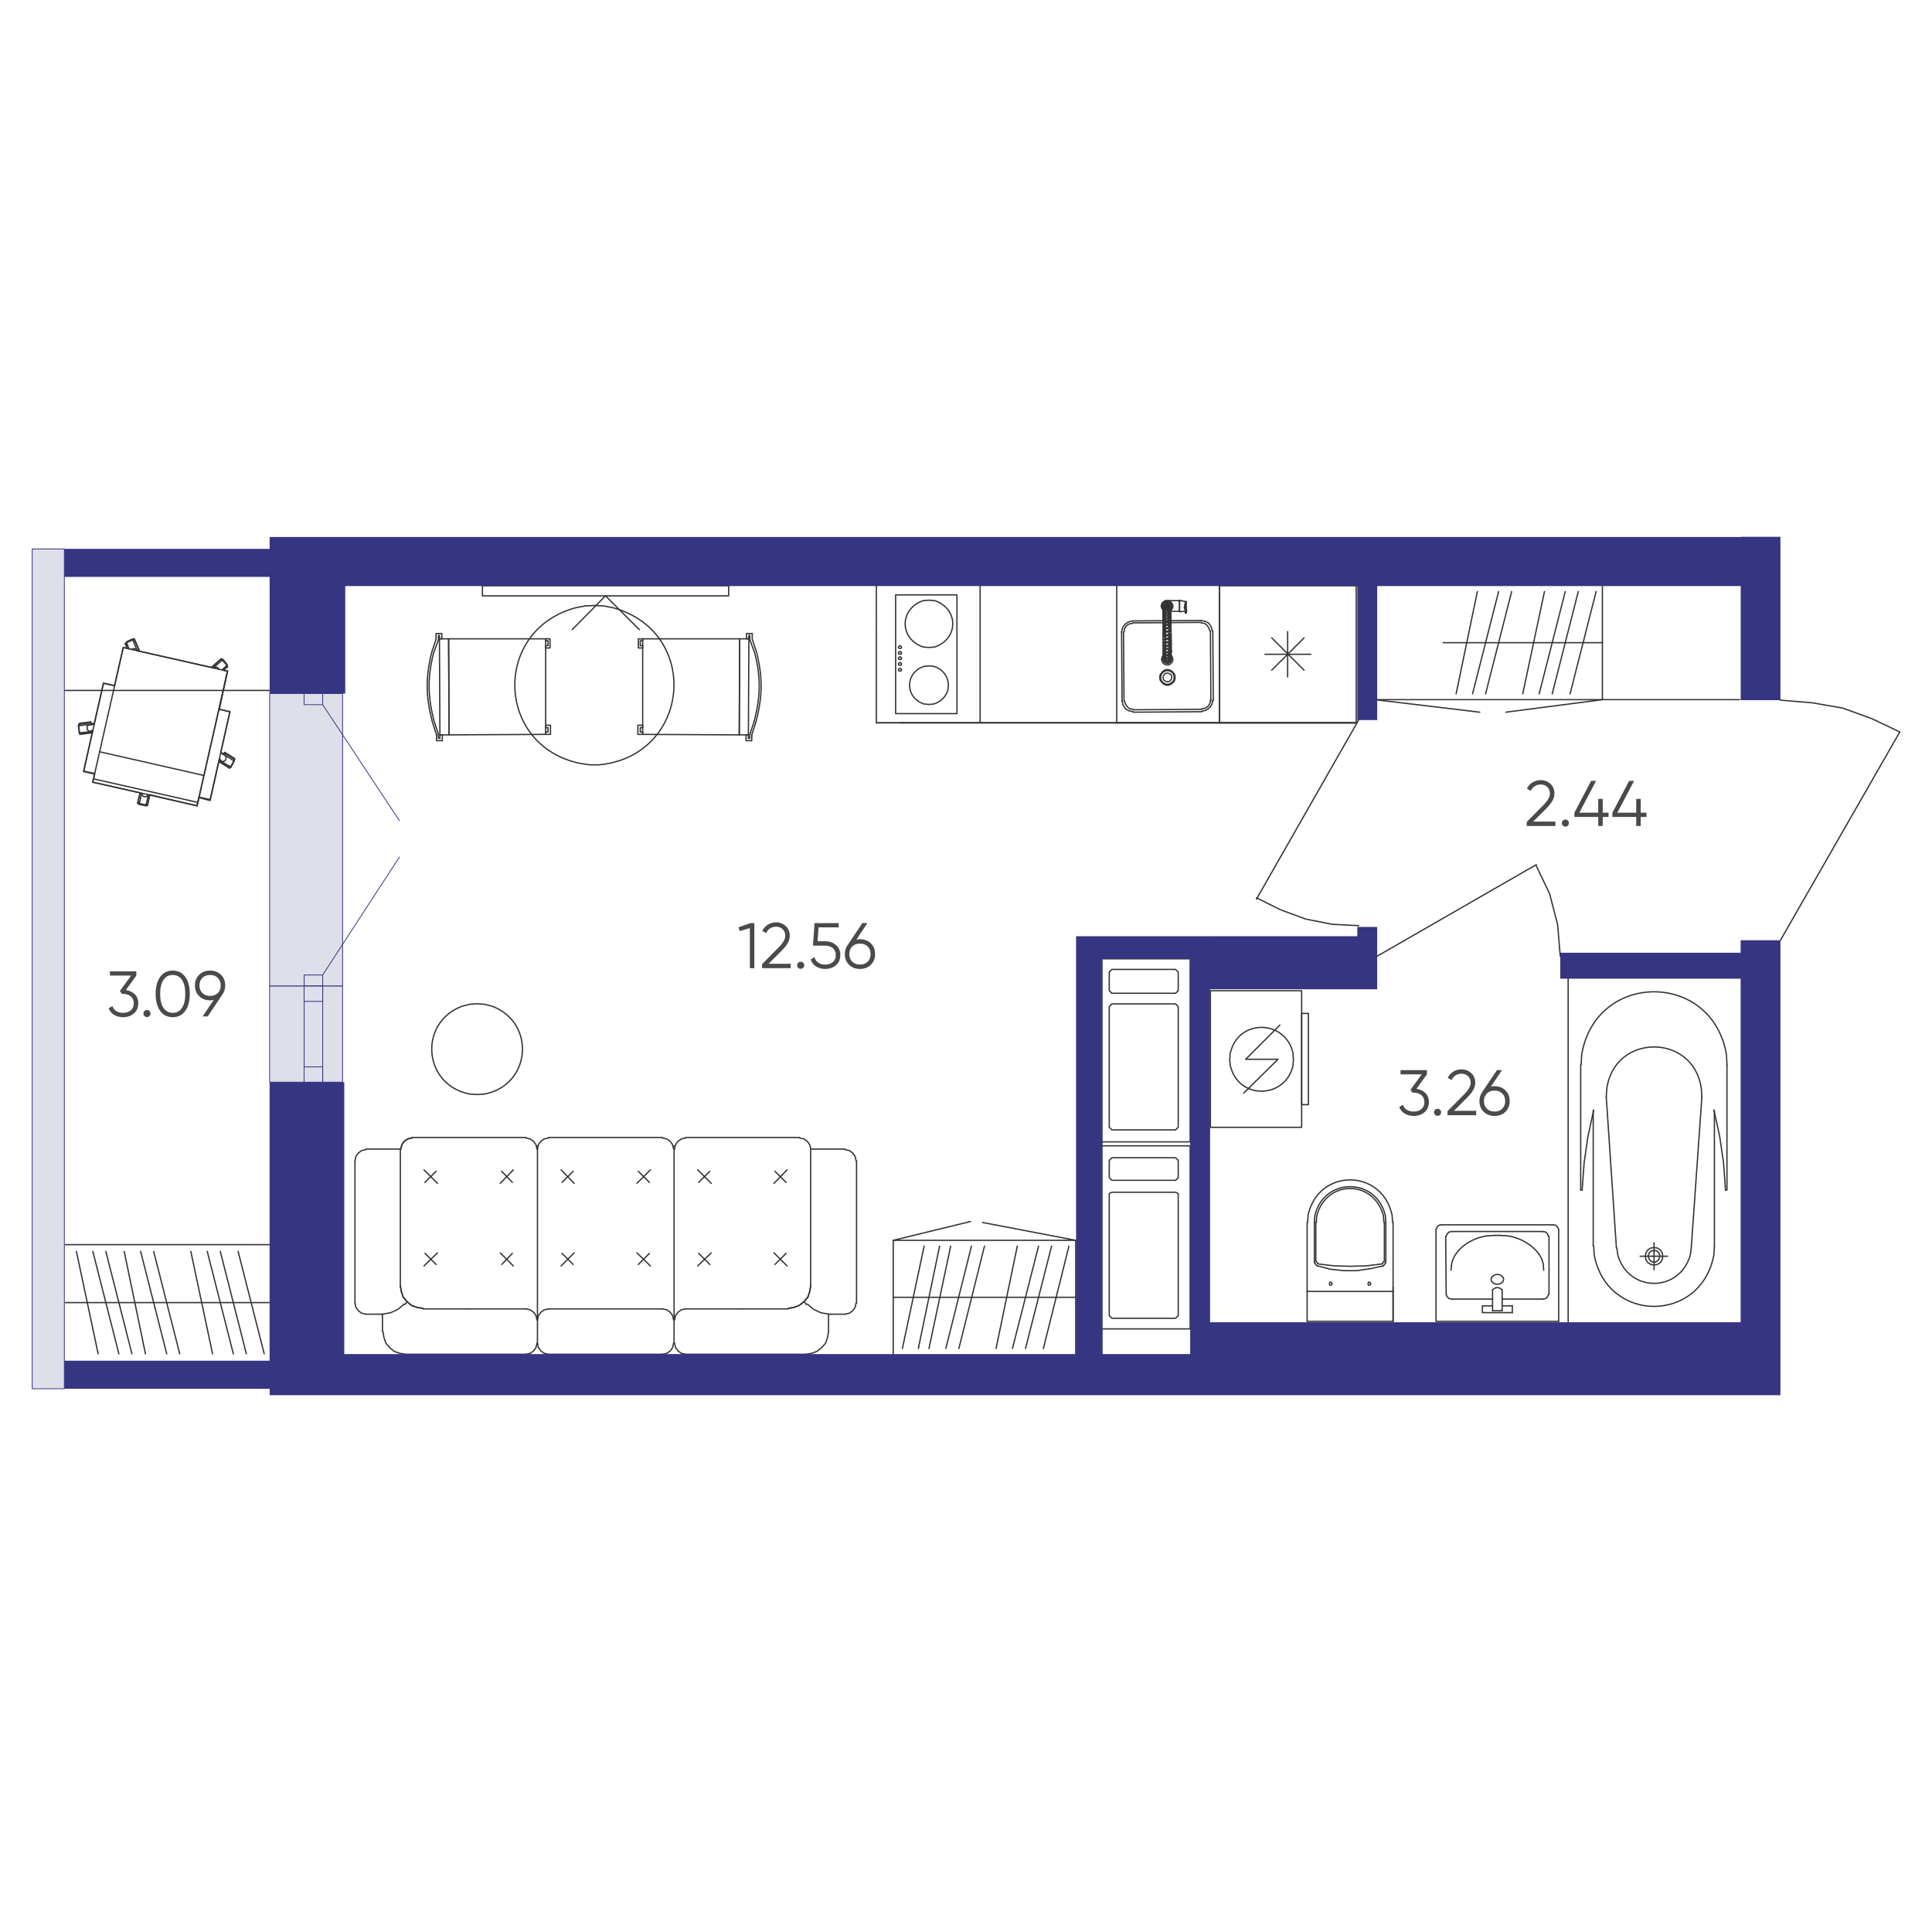 <?xml version="1.0" encoding="UTF-8"?>
<svg xmlns="http://www.w3.org/2000/svg" viewBox="0 0 600 600">
  <defs>
    <style>
      .uuid-c7d53af5-bc1c-43a8-9a49-6a6cf952a261 {
        fill: #dfdfe9;
        stroke: #363581;
        stroke-miterlimit: 10;
        stroke-width: .25px;
      }

      .uuid-f010718e-229b-413a-a4ed-bfc67a28ccac {
        fill: #4a4a4a;
      }

      .uuid-467e6d56-20af-47c4-b1f0-7d406a1628a4 {
        fill: #363581;
      }

      .uuid-e5647a11-adcc-4702-ac45-4e0ac91f510f {
        fill: none;
        stroke: #333;
        stroke-linecap: round;
        stroke-linejoin: round;
        stroke-width: .4px;
      }
    </style>
  </defs>
  <g id="uuid-35704925-64b9-44f3-b879-fba06762bab3" data-name="мебель">
    <g>
      <path class="uuid-e5647a11-adcc-4702-ac45-4e0ac91f510f" d="M432.48,379.62l-.15-2.25c-3.14-14.59-22.94-14.59-26.09,0l-.15,2.25"/>
      <path class="uuid-e5647a11-adcc-4702-ac45-4e0ac91f510f" d="M430.38,379.62l-.15-2.1c-2.74-11.98-19.15-11.98-21.89,0l-.15,2.1"/>
      <path class="uuid-e5647a11-adcc-4702-ac45-4e0ac91f510f" d="M429.78,379.62l-.15-2.1c-3.05-11.24-17.64-11.24-20.69,0l-.15,2.1"/>
      <polyline class="uuid-e5647a11-adcc-4702-ac45-4e0ac91f510f" points="409.24 392.51 414.19 393.11 419.29 393.26 424.39 393.11 429.33 392.51"/>
      <polyline class="uuid-e5647a11-adcc-4702-ac45-4e0ac91f510f" points="409.09 393.11 413.14 394.16 417.34 394.61 421.39 394.61 425.59 394.01 429.63 393.11"/>
      <polyline class="uuid-e5647a11-adcc-4702-ac45-4e0ac91f510f" points="429.33 393.26 429.93 392.81 430.23 392.21"/>
      <line class="uuid-e5647a11-adcc-4702-ac45-4e0ac91f510f" x1="430.38" y1="379.62" x2="430.38" y2="392.21"/>
      <line class="uuid-e5647a11-adcc-4702-ac45-4e0ac91f510f" x1="429.33" y1="392.36" x2="429.78" y2="391.76"/>
      <line class="uuid-e5647a11-adcc-4702-ac45-4e0ac91f510f" x1="429.93" y1="379.62" x2="429.93" y2="391.76"/>
      <line class="uuid-e5647a11-adcc-4702-ac45-4e0ac91f510f" x1="432.63" y1="410.35" x2="432.63" y2="379.62"/>
      <polygon class="uuid-e5647a11-adcc-4702-ac45-4e0ac91f510f" points="412.84 398.66 412.99 399.11 413.44 399.11 413.74 398.66 413.44 398.21 412.99 398.21 412.84 398.66"/>
      <polygon class="uuid-e5647a11-adcc-4702-ac45-4e0ac91f510f" points="424.84 398.66 424.99 399.11 425.44 399.11 425.73 398.66 425.44 398.21 424.99 398.21 424.84 398.66"/>
      <polyline class="uuid-e5647a11-adcc-4702-ac45-4e0ac91f510f" points="408.34 392.21 408.64 392.81 409.24 393.26"/>
      <line class="uuid-e5647a11-adcc-4702-ac45-4e0ac91f510f" x1="408.19" y1="379.62" x2="408.19" y2="392.21"/>
      <line class="uuid-e5647a11-adcc-4702-ac45-4e0ac91f510f" x1="408.79" y1="391.76" x2="409.24" y2="392.36"/>
      <line class="uuid-e5647a11-adcc-4702-ac45-4e0ac91f510f" x1="408.64" y1="379.62" x2="408.64" y2="391.76"/>
      <line class="uuid-e5647a11-adcc-4702-ac45-4e0ac91f510f" x1="405.94" y1="410.35" x2="405.94" y2="379.62"/>
      <line class="uuid-e5647a11-adcc-4702-ac45-4e0ac91f510f" x1="432.63" y1="410.35" x2="432.63" y2="399.71"/>
      <line class="uuid-e5647a11-adcc-4702-ac45-4e0ac91f510f" x1="432.63" y1="401.06" x2="405.94" y2="401.06"/>
      <line class="uuid-e5647a11-adcc-4702-ac45-4e0ac91f510f" x1="432.63" y1="410.35" x2="405.94" y2="410.35"/>
      <path class="uuid-e5647a11-adcc-4702-ac45-4e0ac91f510f" d="M502.14,387.59l.3,2.25c3.41,11.63,19.08,11.63,22.49,0l.3-2.25"/>
      <line class="uuid-e5647a11-adcc-4702-ac45-4e0ac91f510f" x1="525.23" y1="387.59" x2="528.53" y2="340.67"/>
      <path class="uuid-e5647a11-adcc-4702-ac45-4e0ac91f510f" d="M528.53,340.67l-.15-2.4c-2.18-17.51-27.2-17.51-29.39,0l-.15,2.4"/>
      <line class="uuid-e5647a11-adcc-4702-ac45-4e0ac91f510f" x1="498.84" y1="340.67" x2="501.99" y2="387.59"/>
      <line class="uuid-e5647a11-adcc-4702-ac45-4e0ac91f510f" x1="490.9" y1="369.6" x2="491.35" y2="369.6"/>
      <polyline class="uuid-e5647a11-adcc-4702-ac45-4e0ac91f510f" points="494.94 344.71 493.14 352.96 491.95 361.21 491.35 369.6"/>
      <line class="uuid-e5647a11-adcc-4702-ac45-4e0ac91f510f" x1="494.79" y1="344.86" x2="494.79" y2="386.99"/>
      <path class="uuid-e5647a11-adcc-4702-ac45-4e0ac91f510f" d="M494.94,386.99l.15,2.7c3.99,21.37,33.19,21.37,37.18,0l.15-2.7"/>
      <line class="uuid-e5647a11-adcc-4702-ac45-4e0ac91f510f" x1="532.42" y1="386.99" x2="532.42" y2="344.86"/>
      <polyline class="uuid-e5647a11-adcc-4702-ac45-4e0ac91f510f" points="535.87 369.6 535.27 361.21 534.07 352.96 532.27 344.71"/>
      <polyline class="uuid-e5647a11-adcc-4702-ac45-4e0ac91f510f" points="535.87 369.6 536.32 369.6 536.32 330.62"/>
      <path class="uuid-e5647a11-adcc-4702-ac45-4e0ac91f510f" d="M536.32,330.62l-.15-3c-4.29-26.12-40.66-26.18-44.98,0l-.15,3"/>
      <line class="uuid-e5647a11-adcc-4702-ac45-4e0ac91f510f" x1="490.9" y1="330.62" x2="490.9" y2="369.6"/>
      <polygon class="uuid-e5647a11-adcc-4702-ac45-4e0ac91f510f" points="513.68 388.34 512.78 388.49 512.18 389.09 511.89 389.99 512.03 390.74 512.48 391.49 513.23 391.94 514.13 391.94 514.88 391.49 515.33 390.74 515.48 389.99 515.18 389.09 514.58 388.49 513.68 388.34"/>
      <polygon class="uuid-e5647a11-adcc-4702-ac45-4e0ac91f510f" points="513.68 387.44 512.63 387.59 511.74 388.19 511.14 389.09 510.99 390.14 511.14 391.19 511.74 392.09 512.63 392.69 513.68 392.84 514.73 392.69 515.63 392.09 516.23 391.19 516.38 390.14 516.23 389.09 515.63 388.19 514.73 387.59 513.68 387.44"/>
      <polyline class="uuid-e5647a11-adcc-4702-ac45-4e0ac91f510f" points="513.68 390.14 513.68 385.94 513.68 390.14 517.88 390.14 513.68 390.14 513.68 394.34 513.68 390.14 509.34 390.14"/>
      <rect class="uuid-e5647a11-adcc-4702-ac45-4e0ac91f510f" x="375.9" y="307.68" width="28.34" height="42.43"/>
      <polyline class="uuid-e5647a11-adcc-4702-ac45-4e0ac91f510f" points="397.49 318.33 386.85 328.97 396.89 328.97 386.25 339.47"/>
      <path class="uuid-e5647a11-adcc-4702-ac45-4e0ac91f510f" d="M381.9,328.97l.15,1.95,.6,1.8c3.58,8.91,16.74,8,18.89-1.8l.15-1.95-.15-1.95c-2.15-9.8-15.31-10.71-18.89-1.8l-.6,1.8-.15,1.95Z"/>
      <rect class="uuid-e5647a11-adcc-4702-ac45-4e0ac91f510f" x="404.24" y="314.73" width="2.1" height="28.34"/>
      <line class="uuid-e5647a11-adcc-4702-ac45-4e0ac91f510f" x1="487" y1="303.77" x2="487" y2="410.43"/>
      <line class="uuid-e5647a11-adcc-4702-ac45-4e0ac91f510f" x1="469.66" y1="405.55" x2="469.66" y2="407.65"/>
      <polyline class="uuid-e5647a11-adcc-4702-ac45-4e0ac91f510f" points="463.52 405.55 460.37 405.55 460.37 407.65 469.66 407.65"/>
      <line class="uuid-e5647a11-adcc-4702-ac45-4e0ac91f510f" x1="484.06" y1="381.86" x2="484.06" y2="410.35"/>
      <line class="uuid-e5647a11-adcc-4702-ac45-4e0ac91f510f" x1="447.77" y1="380.37" x2="482.26" y2="380.37"/>
      <polyline class="uuid-e5647a11-adcc-4702-ac45-4e0ac91f510f" points="445.97 381.86 445.97 410.35 484.06 410.35"/>
      <polyline class="uuid-e5647a11-adcc-4702-ac45-4e0ac91f510f" points="484.06 381.86 483.76 381.12 483.16 380.52 482.26 380.37"/>
      <polyline class="uuid-e5647a11-adcc-4702-ac45-4e0ac91f510f" points="447.77 380.37 446.87 380.52 446.27 381.12 445.97 381.86"/>
      <line class="uuid-e5647a11-adcc-4702-ac45-4e0ac91f510f" x1="466.51" y1="407.05" x2="466.51" y2="400.46"/>
      <line class="uuid-e5647a11-adcc-4702-ac45-4e0ac91f510f" x1="463.52" y1="407.05" x2="463.52" y2="400.46"/>
      <polygon class="uuid-e5647a11-adcc-4702-ac45-4e0ac91f510f" points="466.96 397.31 466.81 396.71 466.21 396.11 465.47 395.81 464.57 395.81 463.82 396.11 463.22 396.71 463.07 397.31 463.22 397.91 463.82 398.51 464.57 398.81 465.47 398.81 466.21 398.51 466.81 397.91 466.96 397.31"/>
      <polyline class="uuid-e5647a11-adcc-4702-ac45-4e0ac91f510f" points="466.36 400.46 465.76 400.01 465.02 399.86 464.27 400.01 463.67 400.46"/>
      <line class="uuid-e5647a11-adcc-4702-ac45-4e0ac91f510f" x1="463.52" y1="407.05" x2="466.51" y2="407.05"/>
      <polyline class="uuid-e5647a11-adcc-4702-ac45-4e0ac91f510f" points="480.91 383.96 480.61 383.21 480.01 382.61 479.11 382.46"/>
      <line class="uuid-e5647a11-adcc-4702-ac45-4e0ac91f510f" x1="479.11" y1="382.46" x2="450.92" y2="382.46"/>
      <polyline class="uuid-e5647a11-adcc-4702-ac45-4e0ac91f510f" points="450.92 382.46 450.02 382.61 449.42 383.21 449.12 383.96"/>
      <line class="uuid-e5647a11-adcc-4702-ac45-4e0ac91f510f" x1="448.97" y1="383.96" x2="449.12" y2="401.95"/>
      <polyline class="uuid-e5647a11-adcc-4702-ac45-4e0ac91f510f" points="449.12 401.95 449.42 402.7 450.02 403.3 450.92 403.45"/>
      <line class="uuid-e5647a11-adcc-4702-ac45-4e0ac91f510f" x1="450.92" y1="403.45" x2="463.52" y2="403.45"/>
      <line class="uuid-e5647a11-adcc-4702-ac45-4e0ac91f510f" x1="466.51" y1="403.45" x2="479.11" y2="403.45"/>
      <polyline class="uuid-e5647a11-adcc-4702-ac45-4e0ac91f510f" points="479.11 403.45 480.01 403.3 480.61 402.7 480.91 401.95"/>
      <line class="uuid-e5647a11-adcc-4702-ac45-4e0ac91f510f" x1="481.06" y1="401.95" x2="481.06" y2="383.96"/>
      <line class="uuid-e5647a11-adcc-4702-ac45-4e0ac91f510f" x1="466.51" y1="405.55" x2="469.66" y2="405.55"/>
      <path class="uuid-e5647a11-adcc-4702-ac45-4e0ac91f510f" d="M479.41,394.46l-.15-1.95c-.91-4.71-6.68-8.16-11.09-8.7l-2.4-.15"/>
      <line class="uuid-e5647a11-adcc-4702-ac45-4e0ac91f510f" x1="465.76" y1="383.66" x2="464.27" y2="383.66"/>
      <path class="uuid-e5647a11-adcc-4702-ac45-4e0ac91f510f" d="M464.27,383.66l-2.4,.15c-4.63,.53-10.19,3.95-11.09,8.85l-.15,1.8"/>
      <polyline class="uuid-e5647a11-adcc-4702-ac45-4e0ac91f510f" points="540.22 217.28 426.88 217.28 497.64 217.28 497.64 181.9"/>
      <line class="uuid-e5647a11-adcc-4702-ac45-4e0ac91f510f" x1="497.64" y1="217.28" x2="467.66" y2="221.18"/>
      <line class="uuid-e5647a11-adcc-4702-ac45-4e0ac91f510f" x1="426.88" y1="217.28" x2="459.56" y2="221.18"/>
      <line class="uuid-e5647a11-adcc-4702-ac45-4e0ac91f510f" x1="448.17" y1="199.59" x2="497.64" y2="199.59"/>
      <line class="uuid-e5647a11-adcc-4702-ac45-4e0ac91f510f" x1="490.15" y1="183.7" x2="482.05" y2="215.48"/>
      <line class="uuid-e5647a11-adcc-4702-ac45-4e0ac91f510f" x1="478" y1="215.48" x2="486.1" y2="183.7"/>
      <line class="uuid-e5647a11-adcc-4702-ac45-4e0ac91f510f" x1="479.65" y1="183.7" x2="472.9" y2="215.48"/>
      <line class="uuid-e5647a11-adcc-4702-ac45-4e0ac91f510f" x1="469.46" y1="183.7" x2="461.36" y2="215.48"/>
      <line class="uuid-e5647a11-adcc-4702-ac45-4e0ac91f510f" x1="457.31" y1="215.48" x2="465.41" y2="183.7"/>
      <line class="uuid-e5647a11-adcc-4702-ac45-4e0ac91f510f" x1="458.81" y1="183.7" x2="452.21" y2="215.48"/>
      <line class="uuid-e5647a11-adcc-4702-ac45-4e0ac91f510f" x1="495.69" y1="183.7" x2="487.6" y2="215.48"/>
      <line class="uuid-e5647a11-adcc-4702-ac45-4e0ac91f510f" x1="421.18" y1="224.48" x2="279.5" y2="224.48"/>
      <line class="uuid-e5647a11-adcc-4702-ac45-4e0ac91f510f" x1="420.88" y1="224.48" x2="346.52" y2="224.48"/>
      <polyline class="uuid-e5647a11-adcc-4702-ac45-4e0ac91f510f" points="303.94 224.48 272.16 224.48 272.15 181.9"/>
      <rect class="uuid-e5647a11-adcc-4702-ac45-4e0ac91f510f" x="378.75" y="181.9" width="42.43" height="42.58"/>
      <line class="uuid-e5647a11-adcc-4702-ac45-4e0ac91f510f" x1="399.89" y1="196.14" x2="399.89" y2="210.23"/>
      <line class="uuid-e5647a11-adcc-4702-ac45-4e0ac91f510f" x1="407.09" y1="203.19" x2="392.84" y2="203.19"/>
      <line class="uuid-e5647a11-adcc-4702-ac45-4e0ac91f510f" x1="404.99" y1="208.13" x2="394.94" y2="198.09"/>
      <line class="uuid-e5647a11-adcc-4702-ac45-4e0ac91f510f" x1="394.94" y1="208.13" x2="404.99" y2="198.09"/>
      <line class="uuid-e5647a11-adcc-4702-ac45-4e0ac91f510f" x1="376.8" y1="217.58" x2="376.65" y2="195.99"/>
      <line class="uuid-e5647a11-adcc-4702-ac45-4e0ac91f510f" x1="376.05" y1="217.58" x2="375.9" y2="195.99"/>
      <line class="uuid-e5647a11-adcc-4702-ac45-4e0ac91f510f" x1="351.91" y1="221.18" x2="373.2" y2="221.03"/>
      <line class="uuid-e5647a11-adcc-4702-ac45-4e0ac91f510f" x1="351.91" y1="220.43" x2="373.2" y2="220.28"/>
      <line class="uuid-e5647a11-adcc-4702-ac45-4e0ac91f510f" x1="348.32" y1="196.29" x2="348.47" y2="217.73"/>
      <line class="uuid-e5647a11-adcc-4702-ac45-4e0ac91f510f" x1="348.92" y1="196.29" x2="349.07" y2="217.73"/>
      <line class="uuid-e5647a11-adcc-4702-ac45-4e0ac91f510f" x1="348.32" y1="196.29" x2="348.32" y2="196.29"/>
      <line class="uuid-e5647a11-adcc-4702-ac45-4e0ac91f510f" x1="373.05" y1="192.69" x2="351.77" y2="192.84"/>
      <line class="uuid-e5647a11-adcc-4702-ac45-4e0ac91f510f" x1="373.05" y1="193.29" x2="351.77" y2="193.44"/>
      <polygon class="uuid-e5647a11-adcc-4702-ac45-4e0ac91f510f" points="361.21 210.38 361.36 211.13 361.96 211.58 362.56 211.73 363.31 211.58 363.76 210.98 363.91 210.38 363.76 209.63 363.16 209.18 362.56 209.03 361.81 209.18 361.36 209.78 361.21 210.38"/>
      <path class="uuid-e5647a11-adcc-4702-ac45-4e0ac91f510f" d="M360.16,210.38l.15,.9,.6,.75c1.23,1.37,3,.82,3.9-.75l.15-.9-.15-.9c-.89-1.57-2.67-2.12-3.9-.75l-.6,.75-.15,.9Z"/>
      <polygon class="uuid-e5647a11-adcc-4702-ac45-4e0ac91f510f" points="360.46 210.38 360.61 211.28 361.21 212.03 362.11 212.48 363.01 212.48 363.91 212.03 364.51 211.28 364.66 210.38 364.51 209.48 363.91 208.73 363.01 208.28 362.11 208.28 361.21 208.73 360.61 209.48 360.46 210.38"/>
      <polyline class="uuid-e5647a11-adcc-4702-ac45-4e0ac91f510f" points="351.77 192.84 350.42 193.14 349.37 193.89 348.62 194.94 348.32 196.29"/>
      <polyline class="uuid-e5647a11-adcc-4702-ac45-4e0ac91f510f" points="351.77 193.59 350.72 193.74 349.82 194.34 349.22 195.24 349.07 196.29"/>
      <polyline class="uuid-e5647a11-adcc-4702-ac45-4e0ac91f510f" points="376.5 195.99 376.2 194.79 375.45 193.59 374.4 192.99 373.05 192.69"/>
      <polyline class="uuid-e5647a11-adcc-4702-ac45-4e0ac91f510f" points="375.75 195.99 375.45 195.09 374.85 194.19 374.1 193.59 373.05 193.44"/>
      <polyline class="uuid-e5647a11-adcc-4702-ac45-4e0ac91f510f" points="373.2 220.88 374.55 220.58 375.6 219.83 376.35 218.78 376.65 217.43"/>
      <polyline class="uuid-e5647a11-adcc-4702-ac45-4e0ac91f510f" points="373.2 220.13 374.25 219.98 375.15 219.38 375.75 218.48 375.9 217.43"/>
      <polyline class="uuid-e5647a11-adcc-4702-ac45-4e0ac91f510f" points="348.47 217.73 348.77 218.93 349.52 220.13 350.57 220.73 351.92 221.03"/>
      <polyline class="uuid-e5647a11-adcc-4702-ac45-4e0ac91f510f" points="349.22 217.73 349.52 218.63 350.12 219.53 350.87 220.13 351.92 220.28"/>
      <line class="uuid-e5647a11-adcc-4702-ac45-4e0ac91f510f" x1="363.76" y1="188.19" x2="360.91" y2="188.19"/>
      <line class="uuid-e5647a11-adcc-4702-ac45-4e0ac91f510f" x1="362.41" y1="186.84" x2="362.41" y2="189.69"/>
      <path class="uuid-e5647a11-adcc-4702-ac45-4e0ac91f510f" d="M362.41,186.54h-.6c-.36,.36-.39,.15-.9,.75l-.15,.3v.3l-.15,.15v.3l.15,.3v.15l.15,.3,.15,.15,.15,.3"/>
      <polyline class="uuid-e5647a11-adcc-4702-ac45-4e0ac91f510f" points="364.06 188.19 364.06 187.74 363.91 187.44 363.61 187.14 363.31 186.84 363.01 186.69 362.71 186.69 362.71 186.54 362.56 186.54 362.71 186.54"/>
      <polyline class="uuid-e5647a11-adcc-4702-ac45-4e0ac91f510f" points="363.61 189.39 363.76 189.09 363.91 188.94 364.06 188.64 364.06 188.19"/>
      <line class="uuid-e5647a11-adcc-4702-ac45-4e0ac91f510f" x1="362.86" y1="186.54" x2="362.41" y2="186.54"/>
      <polyline class="uuid-e5647a11-adcc-4702-ac45-4e0ac91f510f" points="364.21 188.19 364.21 188.64 363.91 189.24 363.61 189.54"/>
      <path class="uuid-e5647a11-adcc-4702-ac45-4e0ac91f510f" d="M362.86,186.54l.15,.15c.55-.02,1.02,.75,1.2,1.2v.3"/>
      <line class="uuid-e5647a11-adcc-4702-ac45-4e0ac91f510f" x1="366.31" y1="189.84" x2="366.31" y2="186.54"/>
      <line class="uuid-e5647a11-adcc-4702-ac45-4e0ac91f510f" x1="362.86" y1="186.54" x2="362.71" y2="186.54"/>
      <line class="uuid-e5647a11-adcc-4702-ac45-4e0ac91f510f" x1="366.16" y1="186.54" x2="362.86" y2="186.54"/>
      <line class="uuid-e5647a11-adcc-4702-ac45-4e0ac91f510f" x1="363.61" y1="189.84" x2="366.31" y2="189.84"/>
      <line class="uuid-e5647a11-adcc-4702-ac45-4e0ac91f510f" x1="366.16" y1="186.54" x2="366.01" y2="186.54"/>
      <polyline class="uuid-e5647a11-adcc-4702-ac45-4e0ac91f510f" points="363.91 188.19 363.76 187.44 363.16 186.84 362.26 186.69 361.51 186.99 361.06 187.59 360.91 188.34 361.21 189.09"/>
      <line class="uuid-e5647a11-adcc-4702-ac45-4e0ac91f510f" x1="363.61" y1="189.09" x2="363.91" y2="188.19"/>
      <line class="uuid-e5647a11-adcc-4702-ac45-4e0ac91f510f" x1="363.76" y1="204.83" x2="363.76" y2="204.83"/>
      <polyline class="uuid-e5647a11-adcc-4702-ac45-4e0ac91f510f" points="362.11 205.88 362.71 206.03 363.31 205.73"/>
      <line class="uuid-e5647a11-adcc-4702-ac45-4e0ac91f510f" x1="361.36" y1="204.83" x2="361.36" y2="204.83"/>
      <line class="uuid-e5647a11-adcc-4702-ac45-4e0ac91f510f" x1="363.61" y1="188.19" x2="363.76" y2="202.44"/>
      <line class="uuid-e5647a11-adcc-4702-ac45-4e0ac91f510f" x1="361.21" y1="204.83" x2="361.21" y2="188.19"/>
      <line class="uuid-e5647a11-adcc-4702-ac45-4e0ac91f510f" x1="363.01" y1="203.19" x2="363.16" y2="203.04"/>
      <line class="uuid-e5647a11-adcc-4702-ac45-4e0ac91f510f" x1="363.76" y1="202.44" x2="363.61" y2="202.44"/>
      <line class="uuid-e5647a11-adcc-4702-ac45-4e0ac91f510f" x1="363.76" y1="202.44" x2="363.61" y2="202.44"/>
      <line class="uuid-e5647a11-adcc-4702-ac45-4e0ac91f510f" x1="363.76" y1="204.84" x2="363.76" y2="204.69"/>
      <line class="uuid-e5647a11-adcc-4702-ac45-4e0ac91f510f" x1="363.76" y1="202.44" x2="363.61" y2="202.44"/>
      <line class="uuid-e5647a11-adcc-4702-ac45-4e0ac91f510f" x1="363.31" y1="204.54" x2="363.16" y2="204.69"/>
      <line class="uuid-e5647a11-adcc-4702-ac45-4e0ac91f510f" x1="361.96" y1="204.54" x2="361.81" y2="204.54"/>
      <line class="uuid-e5647a11-adcc-4702-ac45-4e0ac91f510f" x1="363.01" y1="204.54" x2="363.31" y2="204.54"/>
      <path class="uuid-e5647a11-adcc-4702-ac45-4e0ac91f510f" d="M361.21,204.98v.15l.15,.15c.37,.76,.41,.47,.9,.75h.45l.3-.15,.15-.15,.3-.15,.15-.15v-.15l.15-.3v-.15"/>
      <line class="uuid-e5647a11-adcc-4702-ac45-4e0ac91f510f" x1="363.16" y1="204.39" x2="363.31" y2="204.54"/>
      <polyline class="uuid-e5647a11-adcc-4702-ac45-4e0ac91f510f" points="361.66 204.69 361.81 204.53 361.96 204.53"/>
      <line class="uuid-e5647a11-adcc-4702-ac45-4e0ac91f510f" x1="363.16" y1="204.24" x2="363.31" y2="204.39"/>
      <polyline class="uuid-e5647a11-adcc-4702-ac45-4e0ac91f510f" points="363.46 204.83 363.31 205.13 363.16 205.28 362.86 205.43 361.96 205.43 361.81 205.28 361.66 205.13"/>
      <line class="uuid-e5647a11-adcc-4702-ac45-4e0ac91f510f" x1="361.66" y1="204.69" x2="361.81" y2="204.39"/>
      <line class="uuid-e5647a11-adcc-4702-ac45-4e0ac91f510f" x1="363.01" y1="204.39" x2="363.16" y2="204.39"/>
      <polyline class="uuid-e5647a11-adcc-4702-ac45-4e0ac91f510f" points="361.36 204.69 361.21 204.83 361.36 205.13 361.36 205.28 361.51 205.43 361.81 205.58 361.96 205.73 363.16 205.73 363.31 205.58 363.46 205.28 363.61 205.13 363.76 204.83 363.76 204.39"/>
      <line class="uuid-e5647a11-adcc-4702-ac45-4e0ac91f510f" x1="363.16" y1="188.79" x2="363.16" y2="188.64"/>
      <line class="uuid-e5647a11-adcc-4702-ac45-4e0ac91f510f" x1="363.61" y1="188.19" x2="363.46" y2="188.19"/>
      <line class="uuid-e5647a11-adcc-4702-ac45-4e0ac91f510f" x1="363.16" y1="203.94" x2="363.01" y2="203.94"/>
      <line class="uuid-e5647a11-adcc-4702-ac45-4e0ac91f510f" x1="362.11" y1="203.79" x2="361.81" y2="203.94"/>
      <line class="uuid-e5647a11-adcc-4702-ac45-4e0ac91f510f" x1="362.11" y1="204.09" x2="361.96" y2="204.24"/>
      <line class="uuid-e5647a11-adcc-4702-ac45-4e0ac91f510f" x1="361.81" y1="204.09" x2="361.66" y2="204.09"/>
      <line class="uuid-e5647a11-adcc-4702-ac45-4e0ac91f510f" x1="363.61" y1="188.19" x2="363.46" y2="188.19"/>
      <polyline class="uuid-e5647a11-adcc-4702-ac45-4e0ac91f510f" points="363.61 188.04 363.61 187.74 363.46 187.59 363.31 187.44 363.16 187.29 362.86 187.14 362.71 186.99 362.26 186.99 361.96 187.14 361.81 187.14 361.66 187.29 361.36 187.59 361.21 187.89 361.21 188.34"/>
      <line class="uuid-e5647a11-adcc-4702-ac45-4e0ac91f510f" x1="361.81" y1="189.24" x2="361.96" y2="189.39"/>
      <line class="uuid-e5647a11-adcc-4702-ac45-4e0ac91f510f" x1="362.86" y1="189.39" x2="363.16" y2="189.24"/>
      <path class="uuid-e5647a11-adcc-4702-ac45-4e0ac91f510f" d="M363.61,188.34v-.6c-.2-.26-.75-.58-1.05-.75h-.45c-.26,.31-.66,.25-.9,.9v.45"/>
      <path class="uuid-e5647a11-adcc-4702-ac45-4e0ac91f510f" d="M363.61,188.34v-.15c-.09-1.52-2.18-1.34-2.4,0v.3"/>
      <path class="uuid-e5647a11-adcc-4702-ac45-4e0ac91f510f" d="M363.61,188.64v-.45c-.2-.54-.57-.66-1.05-.9h-.15l-.3,.15h-.3l-.3,.3-.3,.6v.45"/>
      <path class="uuid-e5647a11-adcc-4702-ac45-4e0ac91f510f" d="M363.61,188.94v-.3c-.22-1.47-2.43-1.05-2.4,.3v.3"/>
      <line class="uuid-e5647a11-adcc-4702-ac45-4e0ac91f510f" x1="361.81" y1="189.99" x2="361.96" y2="190.14"/>
      <line class="uuid-e5647a11-adcc-4702-ac45-4e0ac91f510f" x1="362.86" y1="190.14" x2="363.16" y2="189.99"/>
      <polyline class="uuid-e5647a11-adcc-4702-ac45-4e0ac91f510f" points="363.61 189.39 363.61 188.94 363.46 188.64 363.31 188.49 363.16 188.34 362.86 188.19 362.11 188.19 361.81 188.34 361.66 188.49 361.36 188.64 361.21 188.94 361.21 189.69"/>
      <line class="uuid-e5647a11-adcc-4702-ac45-4e0ac91f510f" x1="361.51" y1="190.29" x2="361.66" y2="190.29"/>
      <line class="uuid-e5647a11-adcc-4702-ac45-4e0ac91f510f" x1="362.86" y1="190.59" x2="363.01" y2="190.44"/>
      <polyline class="uuid-e5647a11-adcc-4702-ac45-4e0ac91f510f" points="363.61 189.99 363.61 189.24 363.46 189.09 363.16 188.94 363.01 188.79 362.71 188.64 362.41 188.64 362.11 188.79 361.81 188.79 361.66 189.09 361.36 189.24 361.21 189.39 361.21 190.29"/>
      <line class="uuid-e5647a11-adcc-4702-ac45-4e0ac91f510f" x1="361.66" y1="190.74" x2="361.96" y2="190.89"/>
      <line class="uuid-e5647a11-adcc-4702-ac45-4e0ac91f510f" x1="363.01" y1="191.04" x2="363.31" y2="190.74"/>
      <polyline class="uuid-e5647a11-adcc-4702-ac45-4e0ac91f510f" points="363.61 190.59 363.61 189.84 363.46 189.69 363.16 189.54 363.01 189.39 362.11 189.39 361.81 189.54 361.66 189.69 361.36 189.84 361.21 190.14 361.21 190.89"/>
      <line class="uuid-e5647a11-adcc-4702-ac45-4e0ac91f510f" x1="361.51" y1="191.19" x2="361.51" y2="191.34"/>
      <line class="uuid-e5647a11-adcc-4702-ac45-4e0ac91f510f" x1="361.81" y1="191.49" x2="361.96" y2="191.49"/>
      <polyline class="uuid-e5647a11-adcc-4702-ac45-4e0ac91f510f" points="362.86 191.64 363.16 191.49 363.31 191.49"/>
      <polyline class="uuid-e5647a11-adcc-4702-ac45-4e0ac91f510f" points="363.46 191.19 363.61 191.04 363.61 190.59 363.46 190.44 363.31 190.29 363.01 190.14 362.11 190.14 361.81 190.29 361.66 190.44 361.36 190.59 361.21 190.89 361.21 191.64"/>
      <line class="uuid-e5647a11-adcc-4702-ac45-4e0ac91f510f" x1="361.51" y1="191.94" x2="361.81" y2="192.09"/>
      <line class="uuid-e5647a11-adcc-4702-ac45-4e0ac91f510f" x1="362.86" y1="192.24" x2="363.01" y2="192.24"/>
      <polyline class="uuid-e5647a11-adcc-4702-ac45-4e0ac91f510f" points="363.46 191.94 363.61 191.79 363.61 191.34 363.46 191.19 363.31 191.04 363.01 191.04 362.71 190.89 362.41 190.89 362.11 191.04 361.81 191.04 361.21 191.64 361.21 192.24 361.36 192.39"/>
      <polyline class="uuid-e5647a11-adcc-4702-ac45-4e0ac91f510f" points="361.51 192.69 361.66 192.69 361.96 192.84"/>
      <polyline class="uuid-e5647a11-adcc-4702-ac45-4e0ac91f510f" points="363.31 192.84 363.46 192.69 363.61 192.54 363.61 192.09 363.46 191.94 363.16 191.94 362.86 191.79 362.56 191.79 362.26 191.94 361.96 191.94 361.66 192.09 361.21 192.54 361.21 192.99 361.36 193.29"/>
      <line class="uuid-e5647a11-adcc-4702-ac45-4e0ac91f510f" x1="361.66" y1="193.44" x2="361.96" y2="193.59"/>
      <polyline class="uuid-e5647a11-adcc-4702-ac45-4e0ac91f510f" points="362.86 193.74 363.16 193.59 363.46 193.59 363.61 193.29 363.61 192.99 363.46 192.99 363.31 192.84 362.26 192.84 361.36 193.29 361.21 193.44 361.21 193.89 361.36 194.04 361.51 194.19"/>
      <line class="uuid-e5647a11-adcc-4702-ac45-4e0ac91f510f" x1="361.81" y1="194.34" x2="361.96" y2="194.34"/>
      <polyline class="uuid-e5647a11-adcc-4702-ac45-4e0ac91f510f" points="362.86 194.49 363.31 194.49 363.46 194.34 363.61 194.34 363.61 193.89 363.16 193.89 362.86 193.74 362.56 193.89 362.11 193.89 361.81 194.04 361.51 194.19 361.36 194.34 361.21 194.49 361.21 194.79 361.36 194.94 361.66 195.09"/>
      <polyline class="uuid-e5647a11-adcc-4702-ac45-4e0ac91f510f" points="363.01 195.39 363.31 195.39 363.46 195.24 363.61 195.24 363.61 194.94 363.46 194.94 363.16 194.79 362.71 194.94 361.96 194.94 361.36 195.24 361.36 195.39 361.21 195.39 361.21 195.84 361.36 195.84 361.96 196.14"/>
      <line class="uuid-e5647a11-adcc-4702-ac45-4e0ac91f510f" x1="363.46" y1="196.14" x2="363.31" y2="196.14"/>
      <polyline class="uuid-e5647a11-adcc-4702-ac45-4e0ac91f510f" points="363.46 195.84 363.16 195.84 363.01 195.99 362.11 195.99 361.81 196.14 361.66 196.14 361.51 196.29 361.36 196.29 361.21 196.44 361.21 196.74 361.36 196.74 361.51 196.89 361.96 196.89"/>
      <polyline class="uuid-e5647a11-adcc-4702-ac45-4e0ac91f510f" points="363.46 196.89 363.31 196.89 363.16 197.04 362.71 197.04 362.11 197.19 361.66 197.19 361.51 197.34 361.36 197.34 361.21 197.49 361.21 197.64 361.36 197.79 361.96 197.79"/>
      <line class="uuid-e5647a11-adcc-4702-ac45-4e0ac91f510f" x1="363.01" y1="197.94" x2="363.31" y2="198.09"/>
      <polyline class="uuid-e5647a11-adcc-4702-ac45-4e0ac91f510f" points="363.46 197.94 363.31 197.94 363.31 198.09 362.86 198.09 362.11 198.24 361.66 198.39 361.21 198.39 361.21 198.69 361.96 198.69"/>
      <polyline class="uuid-e5647a11-adcc-4702-ac45-4e0ac91f510f" points="363.01 198.84 363.16 198.99 363.46 198.99"/>
      <polyline class="uuid-e5647a11-adcc-4702-ac45-4e0ac91f510f" points="363.31 198.99 363.16 199.14 362.86 199.29 362.11 199.29 361.81 199.44 361.51 199.44"/>
      <polyline class="uuid-e5647a11-adcc-4702-ac45-4e0ac91f510f" points="363.01 199.74 363.16 199.74 363.31 199.89 363.46 199.89 363.46 200.04 363.31 200.04 363.16 200.19 363.01 200.19 362.11 200.49 361.66 200.49 361.51 200.34"/>
      <path class="uuid-e5647a11-adcc-4702-ac45-4e0ac91f510f" d="M363.01,200.64h.3v.15l.15,.15h-.15c-.56,.69-.88,.39-1.65,.45h0l.15-.15h.15"/>
      <polyline class="uuid-e5647a11-adcc-4702-ac45-4e0ac91f510f" points="363.16 201.54 363.46 201.84 363.31 201.84 363.31 201.99 363.16 202.14 362.86 202.29 362.56 202.44 361.81 202.44 361.66 202.29 361.51 202.29 361.66 202.14 361.81 202.14 361.96 201.99"/>
      <line class="uuid-e5647a11-adcc-4702-ac45-4e0ac91f510f" x1="363.01" y1="202.14" x2="363.16" y2="202.14"/>
      <polyline class="uuid-e5647a11-adcc-4702-ac45-4e0ac91f510f" points="363.31 202.44 363.46 202.59 363.46 202.74 363.31 202.89 363.16 203.04 363.01 203.19 362.71 203.34 361.96 203.34 361.66 203.19 361.51 203.04 361.81 202.74 361.96 202.74"/>
      <line class="uuid-e5647a11-adcc-4702-ac45-4e0ac91f510f" x1="363.01" y1="202.89" x2="363.16" y2="203.04"/>
      <polyline class="uuid-e5647a11-adcc-4702-ac45-4e0ac91f510f" points="363.46 203.34 363.46 203.49 363.31 203.64 363.31 203.78 363.16 203.93 363.01 204.08 362.71 204.08 362.56 204.23 362.11 204.23 361.96 204.08 361.81 204.08 361.66 203.93 361.66 203.78 361.51 203.78 361.66 203.64"/>
      <polyline class="uuid-e5647a11-adcc-4702-ac45-4e0ac91f510f" points="363.01 203.49 363.16 203.64 363.31 203.78"/>
      <polyline class="uuid-e5647a11-adcc-4702-ac45-4e0ac91f510f" points="363.46 204.08 363.46 204.23 363.31 204.38 363.31 204.53 363.16 204.68 363.01 204.83 362.86 204.83 362.56 204.98 362.26 204.98 361.96 204.83 361.81 204.83 361.66 204.68 361.66 204.53 361.51 204.38 361.66 204.38"/>
      <line class="uuid-e5647a11-adcc-4702-ac45-4e0ac91f510f" x1="361.81" y1="204.08" x2="361.66" y2="204.08"/>
      <line class="uuid-e5647a11-adcc-4702-ac45-4e0ac91f510f" x1="361.66" y1="203.78" x2="361.51" y2="203.78"/>
      <path class="uuid-e5647a11-adcc-4702-ac45-4e0ac91f510f" d="M361.36,204.08l-.15,.3c.23,1.58,2.64,.9,2.55-.45l-.15-.15"/>
      <line class="uuid-e5647a11-adcc-4702-ac45-4e0ac91f510f" x1="363.46" y1="203.34" x2="363.31" y2="203.34"/>
      <line class="uuid-e5647a11-adcc-4702-ac45-4e0ac91f510f" x1="363.01" y1="203.19" x2="362.86" y2="203.19"/>
      <line class="uuid-e5647a11-adcc-4702-ac45-4e0ac91f510f" x1="361.96" y1="203.04" x2="361.66" y2="203.19"/>
      <polyline class="uuid-e5647a11-adcc-4702-ac45-4e0ac91f510f" points="361.36 203.34 361.36 203.64 361.21 203.78 361.36 204.08 361.66 204.38 361.96 204.38 362.11 204.53 362.41 204.53 362.71 204.38 363.01 204.38 363.31 204.23 363.46 203.93 363.61 203.78 363.76 203.49 363.76 203.19 363.61 203.04"/>
      <line class="uuid-e5647a11-adcc-4702-ac45-4e0ac91f510f" x1="363.46" y1="202.74" x2="363.16" y2="202.59"/>
      <line class="uuid-e5647a11-adcc-4702-ac45-4e0ac91f510f" x1="361.96" y1="202.44" x2="361.81" y2="202.44"/>
      <polyline class="uuid-e5647a11-adcc-4702-ac45-4e0ac91f510f" points="361.51 202.59 361.36 202.74 361.21 203.04 361.21 203.19 361.51 203.49 361.81 203.64 362.71 203.64 363.31 203.34 363.46 203.19 363.61 202.89 363.76 202.74 363.76 202.44 363.61 202.14"/>
      <line class="uuid-e5647a11-adcc-4702-ac45-4e0ac91f510f" x1="363.31" y1="201.99" x2="363.01" y2="201.84"/>
      <path class="uuid-e5647a11-adcc-4702-ac45-4e0ac91f510f" d="M361.81,201.69l-.3,.15-.15,.15-.15,.15v.15l.45,.45h.3c.64,.04,1.02,0,1.5-.45l.15-.3,.15-.15-.15-.3-.15-.15"/>
      <line class="uuid-e5647a11-adcc-4702-ac45-4e0ac91f510f" x1="363.16" y1="201.09" x2="363.01" y2="201.09"/>
      <polyline class="uuid-e5647a11-adcc-4702-ac45-4e0ac91f510f" points="361.96 200.94 361.66 200.94 361.51 201.09 361.21 201.24 361.21 201.39 361.36 201.54 361.36 201.69 363.01 201.69 363.31 201.54 363.61 201.24 363.61 201.09 363.76 200.94 363.76 200.79 363.61 200.64 363.46 200.34"/>
      <line class="uuid-e5647a11-adcc-4702-ac45-4e0ac91f510f" x1="363.01" y1="200.19" x2="362.86" y2="200.19"/>
      <polyline class="uuid-e5647a11-adcc-4702-ac45-4e0ac91f510f" points="361.96 200.04 361.66 200.19 361.36 200.19 361.36 200.34 361.21 200.34 361.21 200.64 361.51 200.64 361.66 200.79 362.41 200.79 362.71 200.64 363.16 200.49 363.46 200.34 363.61 200.19 363.76 200.04 363.76 199.89 363.61 199.74 363.46 199.59 363.16 199.44"/>
      <polyline class="uuid-e5647a11-adcc-4702-ac45-4e0ac91f510f" points="361.96 199.29 361.36 199.29 361.21 199.44 361.21 199.59 361.36 199.59 361.51 199.74 362.11 199.74 362.56 199.59 362.86 199.59 363.31 199.44 363.46 199.29 363.61 199.29 363.61 199.14 363.76 198.99 363.76 198.84 363.61 198.84 363.46 198.69 363.31 198.54 363.01 198.54"/>
      <polyline class="uuid-e5647a11-adcc-4702-ac45-4e0ac91f510f" points="361.51 198.69 361.96 198.69 362.11 198.54 362.71 198.54 363.01 198.39 363.16 198.39 363.46 198.24 363.61 198.24 363.61 198.09 363.76 197.94 363.61 197.94 363.61 197.79 363.46 197.79 363.16 197.64 363.01 197.64"/>
      <polyline class="uuid-e5647a11-adcc-4702-ac45-4e0ac91f510f" points="361.51 197.64 361.66 197.64 361.96 197.49 362.26 197.49 362.71 197.34 363.31 197.34 363.46 197.19 363.61 197.19 363.61 197.04 363.76 197.04 363.61 196.89 363.46 196.89 363.31 196.74 363.01 196.74"/>
      <line class="uuid-e5647a11-adcc-4702-ac45-4e0ac91f510f" x1="361.96" y1="196.59" x2="361.66" y2="196.59"/>
      <polyline class="uuid-e5647a11-adcc-4702-ac45-4e0ac91f510f" points="361.51 196.59 361.81 196.44 361.96 196.44 362.26 196.29 363.16 196.29 363.31 196.14 363.61 196.14 363.61 195.84 363.01 195.84"/>
      <polyline class="uuid-e5647a11-adcc-4702-ac45-4e0ac91f510f" points="361.96 195.69 361.66 195.69 361.51 195.54 361.66 195.39 361.81 195.39 362.26 195.24 363.46 195.24"/>
      <path class="uuid-e5647a11-adcc-4702-ac45-4e0ac91f510f" d="M361.96,194.94l-.15-.15h-.15l-.15-.15v-.15h.15c.31-.44,1.02-.27,1.5-.3h.15"/>
      <line class="uuid-e5647a11-adcc-4702-ac45-4e0ac91f510f" x1="363.16" y1="194.19" x2="362.86" y2="194.19"/>
      <polyline class="uuid-e5647a11-adcc-4702-ac45-4e0ac91f510f" points="361.81 194.04 361.66 193.89 361.51 193.89 361.51 193.59 361.66 193.44 361.81 193.44 361.96 193.29 362.41 193.14 363.16 193.14 363.31 193.29 363.16 193.29 362.86 193.44"/>
      <polyline class="uuid-e5647a11-adcc-4702-ac45-4e0ac91f510f" points="361.66 193.14 361.51 192.99 361.51 192.69 361.81 192.39 362.11 192.24 362.41 192.24 362.71 192.09 363.01 192.24 363.31 192.24 363.31 192.39 363.16 192.54 362.86 192.54"/>
      <line class="uuid-e5647a11-adcc-4702-ac45-4e0ac91f510f" x1="361.96" y1="192.54" x2="361.81" y2="192.39"/>
      <polyline class="uuid-e5647a11-adcc-4702-ac45-4e0ac91f510f" points="361.51 192.24 361.51 191.64 361.66 191.49 361.96 191.49 362.11 191.34 362.41 191.34 362.71 191.19 362.86 191.34 363.16 191.34 363.31 191.49 363.31 191.64 363.16 191.79 363.01 191.79"/>
      <line class="uuid-e5647a11-adcc-4702-ac45-4e0ac91f510f" x1="361.96" y1="191.79" x2="361.66" y2="191.64"/>
      <polyline class="uuid-e5647a11-adcc-4702-ac45-4e0ac91f510f" points="361.51 191.34 361.51 191.04 361.66 190.89 361.81 190.74 361.96 190.59 362.11 190.44 363.01 190.44 363.16 190.59 363.31 190.59 363.31 191.04"/>
      <polyline class="uuid-e5647a11-adcc-4702-ac45-4e0ac91f510f" points="361.81 191.04 361.66 191.04 361.66 190.89"/>
      <polyline class="uuid-e5647a11-adcc-4702-ac45-4e0ac91f510f" points="361.51 190.59 361.51 190.29 362.11 189.69 362.86 189.69 363.01 189.84 363.16 189.84 363.31 189.99 363.31 190.29"/>
      <line class="uuid-e5647a11-adcc-4702-ac45-4e0ac91f510f" x1="363.16" y1="190.59" x2="362.86" y2="190.74"/>
      <line class="uuid-e5647a11-adcc-4702-ac45-4e0ac91f510f" x1="361.66" y1="190.44" x2="361.51" y2="190.29"/>
      <polyline class="uuid-e5647a11-adcc-4702-ac45-4e0ac91f510f" points="361.51 189.84 361.81 189.24 362.11 189.09 362.86 189.09 363.01 189.24 363.31 189.39 363.31 189.54"/>
      <line class="uuid-e5647a11-adcc-4702-ac45-4e0ac91f510f" x1="363.16" y1="189.99" x2="363.01" y2="190.14"/>
      <line class="uuid-e5647a11-adcc-4702-ac45-4e0ac91f510f" x1="361.96" y1="190.14" x2="361.81" y2="189.99"/>
      <line class="uuid-e5647a11-adcc-4702-ac45-4e0ac91f510f" x1="361.51" y1="189.69" x2="361.36" y2="189.69"/>
      <polyline class="uuid-e5647a11-adcc-4702-ac45-4e0ac91f510f" points="361.51 189.09 361.66 188.79 361.96 188.64 362.11 188.49 362.71 188.49 363.01 188.64 363.16 188.79 363.31 188.94"/>
      <line class="uuid-e5647a11-adcc-4702-ac45-4e0ac91f510f" x1="363.31" y1="189.39" x2="363.16" y2="189.54"/>
      <line class="uuid-e5647a11-adcc-4702-ac45-4e0ac91f510f" x1="363.01" y1="189.69" x2="362.86" y2="189.84"/>
      <line class="uuid-e5647a11-adcc-4702-ac45-4e0ac91f510f" x1="361.81" y1="189.54" x2="361.66" y2="189.39"/>
      <polyline class="uuid-e5647a11-adcc-4702-ac45-4e0ac91f510f" points="361.66 188.49 361.81 188.19 361.96 188.19 362.26 188.04 362.86 188.04 363.01 188.19 363.16 188.34"/>
      <line class="uuid-e5647a11-adcc-4702-ac45-4e0ac91f510f" x1="363.16" y1="189.24" x2="363.01" y2="189.39"/>
      <line class="uuid-e5647a11-adcc-4702-ac45-4e0ac91f510f" x1="361.96" y1="189.39" x2="361.81" y2="189.24"/>
      <line class="uuid-e5647a11-adcc-4702-ac45-4e0ac91f510f" x1="361.51" y1="189.09" x2="361.36" y2="189.09"/>
      <line class="uuid-e5647a11-adcc-4702-ac45-4e0ac91f510f" x1="361.96" y1="187.74" x2="362.71" y2="187.74"/>
      <line class="uuid-e5647a11-adcc-4702-ac45-4e0ac91f510f" x1="363.31" y1="188.79" x2="363.16" y2="188.94"/>
      <line class="uuid-e5647a11-adcc-4702-ac45-4e0ac91f510f" x1="363.01" y1="189.09" x2="362.86" y2="189.24"/>
      <line class="uuid-e5647a11-adcc-4702-ac45-4e0ac91f510f" x1="361.66" y1="188.94" x2="361.51" y2="188.94"/>
      <line class="uuid-e5647a11-adcc-4702-ac45-4e0ac91f510f" x1="363.16" y1="188.79" x2="363.01" y2="188.79"/>
      <line class="uuid-e5647a11-adcc-4702-ac45-4e0ac91f510f" x1="361.81" y1="188.94" x2="361.66" y2="188.79"/>
      <line class="uuid-e5647a11-adcc-4702-ac45-4e0ac91f510f" x1="363.16" y1="203.94" x2="363.01" y2="203.94"/>
      <path class="uuid-e5647a11-adcc-4702-ac45-4e0ac91f510f" d="M361.21,203.64l-.15,.15-.15,.3v.15l-.15,.3v.45l.15,.3v.15l.15,.3c.51,.6,.53,.38,.9,.75h1.05l.3-.15,.15-.15,.15-.15,.15-.15,.15-.15,.15-.3,.15-.15v-.75l-.15-.3v-.3l-.3-.3"/>
      <line class="uuid-e5647a11-adcc-4702-ac45-4e0ac91f510f" x1="363.46" y1="203.34" x2="363.31" y2="203.34"/>
      <line class="uuid-e5647a11-adcc-4702-ac45-4e0ac91f510f" x1="363.61" y1="204.69" x2="363.46" y2="204.69"/>
      <line class="uuid-e5647a11-adcc-4702-ac45-4e0ac91f510f" x1="361.81" y1="204.69" x2="361.81" y2="204.83"/>
      <line class="uuid-e5647a11-adcc-4702-ac45-4e0ac91f510f" x1="361.96" y1="205.13" x2="361.96" y2="205.43"/>
      <line class="uuid-e5647a11-adcc-4702-ac45-4e0ac91f510f" x1="363.16" y1="205.28" x2="363.31" y2="204.98"/>
      <line class="uuid-e5647a11-adcc-4702-ac45-4e0ac91f510f" x1="363.76" y1="202.44" x2="363.61" y2="202.44"/>
      <line class="uuid-e5647a11-adcc-4702-ac45-4e0ac91f510f" x1="363.61" y1="202.44" x2="363.61" y2="202.44"/>
      <line class="uuid-e5647a11-adcc-4702-ac45-4e0ac91f510f" x1="363.76" y1="202.44" x2="363.61" y2="202.44"/>
      <line class="uuid-e5647a11-adcc-4702-ac45-4e0ac91f510f" x1="363.61" y1="204.69" x2="363.46" y2="204.69"/>
      <line class="uuid-e5647a11-adcc-4702-ac45-4e0ac91f510f" x1="363.76" y1="202.44" x2="363.61" y2="202.44"/>
      <line class="uuid-e5647a11-adcc-4702-ac45-4e0ac91f510f" x1="363.76" y1="204.69" x2="363.61" y2="204.69"/>
      <line class="uuid-e5647a11-adcc-4702-ac45-4e0ac91f510f" x1="363.76" y1="202.44" x2="363.61" y2="202.44"/>
      <line class="uuid-e5647a11-adcc-4702-ac45-4e0ac91f510f" x1="363.16" y1="203.04" x2="363.01" y2="203.19"/>
      <line class="uuid-e5647a11-adcc-4702-ac45-4e0ac91f510f" x1="363.61" y1="189.84" x2="363.61" y2="189.99"/>
      <line class="uuid-e5647a11-adcc-4702-ac45-4e0ac91f510f" x1="362.86" y1="188.19" x2="362.86" y2="188.04"/>
      <line class="uuid-e5647a11-adcc-4702-ac45-4e0ac91f510f" x1="362.56" y1="187.74" x2="362.41" y2="187.74"/>
      <line class="uuid-e5647a11-adcc-4702-ac45-4e0ac91f510f" x1="362.26" y1="187.74" x2="362.26" y2="187.74"/>
      <line class="uuid-e5647a11-adcc-4702-ac45-4e0ac91f510f" x1="361.96" y1="188.19" x2="361.96" y2="188.19"/>
      <line class="uuid-e5647a11-adcc-4702-ac45-4e0ac91f510f" x1="362.86" y1="188.49" x2="362.86" y2="188.49"/>
      <line class="uuid-e5647a11-adcc-4702-ac45-4e0ac91f510f" x1="361.96" y1="188.19" x2="361.96" y2="188.19"/>
      <line class="uuid-e5647a11-adcc-4702-ac45-4e0ac91f510f" x1="362.86" y1="188.19" x2="362.86" y2="188.04"/>
      <line class="uuid-e5647a11-adcc-4702-ac45-4e0ac91f510f" x1="363.01" y1="204.83" x2="363.01" y2="204.68"/>
      <line class="uuid-e5647a11-adcc-4702-ac45-4e0ac91f510f" x1="362.11" y1="204.69" x2="362.11" y2="204.98"/>
      <line class="uuid-e5647a11-adcc-4702-ac45-4e0ac91f510f" x1="361.96" y1="188.19" x2="361.96" y2="188.19"/>
      <line class="uuid-e5647a11-adcc-4702-ac45-4e0ac91f510f" x1="362.86" y1="188.19" x2="362.86" y2="188.04"/>
      <line class="uuid-e5647a11-adcc-4702-ac45-4e0ac91f510f" x1="361.96" y1="188.19" x2="361.96" y2="188.34"/>
      <line class="uuid-e5647a11-adcc-4702-ac45-4e0ac91f510f" x1="361.96" y1="188.64" x2="361.96" y2="188.79"/>
      <line class="uuid-e5647a11-adcc-4702-ac45-4e0ac91f510f" x1="361.96" y1="189.24" x2="361.96" y2="189.54"/>
      <line class="uuid-e5647a11-adcc-4702-ac45-4e0ac91f510f" x1="361.96" y1="189.84" x2="361.96" y2="190.29"/>
      <line class="uuid-e5647a11-adcc-4702-ac45-4e0ac91f510f" x1="361.96" y1="190.59" x2="361.96" y2="191.04"/>
      <line class="uuid-e5647a11-adcc-4702-ac45-4e0ac91f510f" x1="361.96" y1="191.49" x2="361.96" y2="191.94"/>
      <line class="uuid-e5647a11-adcc-4702-ac45-4e0ac91f510f" x1="361.96" y1="192.39" x2="361.96" y2="192.99"/>
      <line class="uuid-e5647a11-adcc-4702-ac45-4e0ac91f510f" x1="361.96" y1="193.29" x2="361.96" y2="194.04"/>
      <line class="uuid-e5647a11-adcc-4702-ac45-4e0ac91f510f" x1="361.96" y1="194.34" x2="361.96" y2="195.09"/>
      <line class="uuid-e5647a11-adcc-4702-ac45-4e0ac91f510f" x1="361.96" y1="195.39" x2="361.96" y2="196.14"/>
      <line class="uuid-e5647a11-adcc-4702-ac45-4e0ac91f510f" x1="361.96" y1="196.44" x2="361.96" y2="197.19"/>
      <line class="uuid-e5647a11-adcc-4702-ac45-4e0ac91f510f" x1="361.96" y1="197.49" x2="361.96" y2="198.24"/>
      <line class="uuid-e5647a11-adcc-4702-ac45-4e0ac91f510f" x1="361.96" y1="198.54" x2="361.96" y2="199.44"/>
      <line class="uuid-e5647a11-adcc-4702-ac45-4e0ac91f510f" x1="361.96" y1="199.74" x2="361.96" y2="200.49"/>
      <line class="uuid-e5647a11-adcc-4702-ac45-4e0ac91f510f" x1="361.96" y1="200.79" x2="361.96" y2="201.39"/>
      <line class="uuid-e5647a11-adcc-4702-ac45-4e0ac91f510f" x1="361.96" y1="201.84" x2="361.96" y2="202.44"/>
      <line class="uuid-e5647a11-adcc-4702-ac45-4e0ac91f510f" x1="361.96" y1="202.74" x2="361.96" y2="202.89"/>
      <line class="uuid-e5647a11-adcc-4702-ac45-4e0ac91f510f" x1="363.01" y1="202.74" x2="363.01" y2="202.59"/>
      <line class="uuid-e5647a11-adcc-4702-ac45-4e0ac91f510f" x1="363.01" y1="202.29" x2="363.01" y2="201.69"/>
      <line class="uuid-e5647a11-adcc-4702-ac45-4e0ac91f510f" x1="363.01" y1="201.24" x2="363.01" y2="200.64"/>
      <line class="uuid-e5647a11-adcc-4702-ac45-4e0ac91f510f" x1="363.01" y1="200.19" x2="363.01" y2="199.59"/>
      <line class="uuid-e5647a11-adcc-4702-ac45-4e0ac91f510f" x1="363.01" y1="199.14" x2="363.01" y2="198.39"/>
      <line class="uuid-e5647a11-adcc-4702-ac45-4e0ac91f510f" x1="363.01" y1="198.09" x2="363.01" y2="197.34"/>
      <line class="uuid-e5647a11-adcc-4702-ac45-4e0ac91f510f" x1="363.01" y1="197.04" x2="363.01" y2="196.29"/>
      <line class="uuid-e5647a11-adcc-4702-ac45-4e0ac91f510f" x1="363.01" y1="195.99" x2="363.01" y2="195.24"/>
      <line class="uuid-e5647a11-adcc-4702-ac45-4e0ac91f510f" x1="362.86" y1="194.79" x2="362.86" y2="194.19"/>
      <line class="uuid-e5647a11-adcc-4702-ac45-4e0ac91f510f" x1="362.86" y1="193.74" x2="362.86" y2="193.14"/>
      <line class="uuid-e5647a11-adcc-4702-ac45-4e0ac91f510f" x1="362.86" y1="192.84" x2="362.86" y2="192.24"/>
      <line class="uuid-e5647a11-adcc-4702-ac45-4e0ac91f510f" x1="362.86" y1="191.79" x2="362.86" y2="191.34"/>
      <line class="uuid-e5647a11-adcc-4702-ac45-4e0ac91f510f" x1="362.86" y1="190.89" x2="362.86" y2="190.44"/>
      <line class="uuid-e5647a11-adcc-4702-ac45-4e0ac91f510f" x1="362.86" y1="190.14" x2="362.86" y2="189.69"/>
      <line class="uuid-e5647a11-adcc-4702-ac45-4e0ac91f510f" x1="362.86" y1="189.39" x2="362.86" y2="189.09"/>
      <line class="uuid-e5647a11-adcc-4702-ac45-4e0ac91f510f" x1="362.86" y1="188.79" x2="362.86" y2="188.49"/>
      <line class="uuid-e5647a11-adcc-4702-ac45-4e0ac91f510f" x1="362.11" y1="205.28" x2="362.11" y2="205.43"/>
      <line class="uuid-e5647a11-adcc-4702-ac45-4e0ac91f510f" x1="363.01" y1="205.43" x2="363.01" y2="205.28"/>
      <line class="uuid-e5647a11-adcc-4702-ac45-4e0ac91f510f" x1="361.96" y1="202.89" x2="361.96" y2="203.34"/>
      <line class="uuid-e5647a11-adcc-4702-ac45-4e0ac91f510f" x1="361.96" y1="203.64" x2="361.96" y2="204.09"/>
      <line class="uuid-e5647a11-adcc-4702-ac45-4e0ac91f510f" x1="361.96" y1="204.54" x2="361.96" y2="204.83"/>
      <line class="uuid-e5647a11-adcc-4702-ac45-4e0ac91f510f" x1="361.96" y1="205.28" x2="361.81" y2="205.28"/>
      <line class="uuid-e5647a11-adcc-4702-ac45-4e0ac91f510f" x1="363.01" y1="205.28" x2="363.01" y2="205.13"/>
      <line class="uuid-e5647a11-adcc-4702-ac45-4e0ac91f510f" x1="363.01" y1="204.83" x2="363.01" y2="204.39"/>
      <line class="uuid-e5647a11-adcc-4702-ac45-4e0ac91f510f" x1="363.01" y1="204.09" x2="363.01" y2="203.49"/>
      <line class="uuid-e5647a11-adcc-4702-ac45-4e0ac91f510f" x1="363.01" y1="203.19" x2="363.01" y2="202.74"/>
      <line class="uuid-e5647a11-adcc-4702-ac45-4e0ac91f510f" x1="363.16" y1="188.79" x2="363.16" y2="188.64"/>
      <line class="uuid-e5647a11-adcc-4702-ac45-4e0ac91f510f" x1="361.66" y1="188.79" x2="361.81" y2="188.79"/>
      <line class="uuid-e5647a11-adcc-4702-ac45-4e0ac91f510f" x1="361.81" y1="188.64" x2="361.96" y2="188.79"/>
      <line class="uuid-e5647a11-adcc-4702-ac45-4e0ac91f510f" x1="363.01" y1="188.64" x2="363.01" y2="188.64"/>
      <line class="uuid-e5647a11-adcc-4702-ac45-4e0ac91f510f" x1="362.86" y1="188.19" x2="362.86" y2="188.19"/>
      <line class="uuid-e5647a11-adcc-4702-ac45-4e0ac91f510f" x1="362.56" y1="187.74" x2="362.56" y2="187.74"/>
      <line class="uuid-e5647a11-adcc-4702-ac45-4e0ac91f510f" x1="362.26" y1="187.74" x2="362.11" y2="187.74"/>
      <line class="uuid-e5647a11-adcc-4702-ac45-4e0ac91f510f" x1="361.96" y1="188.19" x2="361.96" y2="188.19"/>
      <line class="uuid-e5647a11-adcc-4702-ac45-4e0ac91f510f" x1="362.86" y1="188.49" x2="362.86" y2="188.49"/>
      <line class="uuid-e5647a11-adcc-4702-ac45-4e0ac91f510f" x1="363.01" y1="188.19" x2="363.01" y2="188.19"/>
      <line class="uuid-e5647a11-adcc-4702-ac45-4e0ac91f510f" x1="362.86" y1="188.49" x2="362.86" y2="188.49"/>
      <line class="uuid-e5647a11-adcc-4702-ac45-4e0ac91f510f" x1="361.96" y1="188.49" x2="361.96" y2="188.49"/>
      <line class="uuid-e5647a11-adcc-4702-ac45-4e0ac91f510f" x1="361.81" y1="188.19" x2="361.81" y2="188.34"/>
      <line class="uuid-e5647a11-adcc-4702-ac45-4e0ac91f510f" x1="362.71" y1="187.74" x2="362.71" y2="187.74"/>
      <line class="uuid-e5647a11-adcc-4702-ac45-4e0ac91f510f" x1="363.01" y1="188.19" x2="363.01" y2="188.19"/>
      <line class="uuid-e5647a11-adcc-4702-ac45-4e0ac91f510f" x1="368.41" y1="189.39" x2="368.41" y2="186.99"/>
      <line class="uuid-e5647a11-adcc-4702-ac45-4e0ac91f510f" x1="368.11" y1="187.74" x2="368.11" y2="187.14"/>
      <line class="uuid-e5647a11-adcc-4702-ac45-4e0ac91f510f" x1="368.11" y1="187.74" x2="368.11" y2="190.29"/>
      <line class="uuid-e5647a11-adcc-4702-ac45-4e0ac91f510f" x1="368.26" y1="187.29" x2="367.96" y2="188.64"/>
      <polyline class="uuid-e5647a11-adcc-4702-ac45-4e0ac91f510f" points="367.96 189.09 367.81 188.79 367.81 188.49"/>
      <line class="uuid-e5647a11-adcc-4702-ac45-4e0ac91f510f" x1="368.11" y1="187.14" x2="367.96" y2="187.89"/>
      <line class="uuid-e5647a11-adcc-4702-ac45-4e0ac91f510f" x1="366.31" y1="189.84" x2="366.31" y2="189.84"/>
      <line class="uuid-e5647a11-adcc-4702-ac45-4e0ac91f510f" x1="366.46" y1="189.84" x2="366.46" y2="189.84"/>
      <line class="uuid-e5647a11-adcc-4702-ac45-4e0ac91f510f" x1="366.31" y1="186.54" x2="366.31" y2="189.84"/>
      <polyline class="uuid-e5647a11-adcc-4702-ac45-4e0ac91f510f" points="368.41 189.54 368.41 189.39 368.41 189.24"/>
      <line class="uuid-e5647a11-adcc-4702-ac45-4e0ac91f510f" x1="367.96" y1="187.89" x2="367.96" y2="188.34"/>
      <line class="uuid-e5647a11-adcc-4702-ac45-4e0ac91f510f" x1="368.41" y1="190.29" x2="368.56" y2="189.39"/>
      <polyline class="uuid-e5647a11-adcc-4702-ac45-4e0ac91f510f" points="368.11 190.29 368.11 190.44 368.26 190.44 368.41 190.29"/>
      <line class="uuid-e5647a11-adcc-4702-ac45-4e0ac91f510f" x1="367.96" y1="188.49" x2="368.11" y2="190.29"/>
      <line class="uuid-e5647a11-adcc-4702-ac45-4e0ac91f510f" x1="368.41" y1="186.84" x2="366.76" y2="186.54"/>
      <line class="uuid-e5647a11-adcc-4702-ac45-4e0ac91f510f" x1="367.96" y1="189.84" x2="366.31" y2="189.99"/>
      <line class="uuid-e5647a11-adcc-4702-ac45-4e0ac91f510f" x1="366.31" y1="189.84" x2="366.16" y2="189.84"/>
      <line class="uuid-e5647a11-adcc-4702-ac45-4e0ac91f510f" x1="366.31" y1="186.69" x2="366.16" y2="186.69"/>
      <line class="uuid-e5647a11-adcc-4702-ac45-4e0ac91f510f" x1="366.31" y1="189.69" x2="366.31" y2="189.69"/>
      <line class="uuid-e5647a11-adcc-4702-ac45-4e0ac91f510f" x1="366.76" y1="186.54" x2="366.46" y2="186.54"/>
      <line class="uuid-e5647a11-adcc-4702-ac45-4e0ac91f510f" x1="366.46" y1="186.54" x2="366.46" y2="186.54"/>
      <line class="uuid-e5647a11-adcc-4702-ac45-4e0ac91f510f" x1="366.31" y1="186.69" x2="366.16" y2="186.69"/>
      <line class="uuid-e5647a11-adcc-4702-ac45-4e0ac91f510f" x1="368.41" y1="186.99" x2="368.26" y2="186.84"/>
      <line class="uuid-e5647a11-adcc-4702-ac45-4e0ac91f510f" x1="368.26" y1="186.99" x2="368.11" y2="187.14"/>
      <polyline class="uuid-e5647a11-adcc-4702-ac45-4e0ac91f510f" points="279.5 208.43 279.95 208.28 279.95 207.83 279.5 207.53 279.05 207.83 279.05 208.28 279.5 208.43"/>
      <polyline class="uuid-e5647a11-adcc-4702-ac45-4e0ac91f510f" points="279.5 206.63 279.95 206.48 279.95 206.03 279.5 205.73 279.05 206.03 279.05 206.48 279.5 206.63"/>
      <polyline class="uuid-e5647a11-adcc-4702-ac45-4e0ac91f510f" points="279.5 204.84 279.95 204.69 279.95 204.24 279.5 203.94 279.05 204.24 279.05 204.69 279.5 204.84"/>
      <polyline class="uuid-e5647a11-adcc-4702-ac45-4e0ac91f510f" points="279.5 203.19 279.95 203.04 279.95 202.59 279.5 202.29 279.05 202.59 279.05 203.04 279.5 203.19"/>
      <polyline class="uuid-e5647a11-adcc-4702-ac45-4e0ac91f510f" points="279.5 201.39 279.95 201.24 279.95 200.79 279.5 200.49 279.05 200.79 279.05 201.24 279.5 201.39"/>
      <path class="uuid-e5647a11-adcc-4702-ac45-4e0ac91f510f" d="M288.5,218.78l1.5-.15c6.03-1.89,6.03-9.8,0-11.69l-1.5-.15-1.5,.15c-6.03,1.89-6.03,9.81,0,11.69l1.5,.15"/>
      <path class="uuid-e5647a11-adcc-4702-ac45-4e0ac91f510f" d="M288.5,186.39l-1.8,.15c-7.45,2.53-7.45,11.87,0,14.39l1.8,.15,1.8-.15c7.45-2.53,7.45-11.87,0-14.39l-1.8-.15"/>
      <rect class="uuid-e5647a11-adcc-4702-ac45-4e0ac91f510f" x="278.15" y="184.75" width="19.04" height="36.88"/>
      <polyline class="uuid-e5647a11-adcc-4702-ac45-4e0ac91f510f" points="272.15 224.48 421.18 224.48 378.75 224.48 378.75 181.9"/>
      <polyline class="uuid-e5647a11-adcc-4702-ac45-4e0ac91f510f" points="378.75 224.48 346.82 224.48 346.82 181.9"/>
      <polyline class="uuid-e5647a11-adcc-4702-ac45-4e0ac91f510f" points="346.82 224.48 304.39 224.48 304.39 181.9"/>
      <line class="uuid-e5647a11-adcc-4702-ac45-4e0ac91f510f" x1="145.62" y1="406.48" x2="163.31" y2="406.48"/>
      <line class="uuid-e5647a11-adcc-4702-ac45-4e0ac91f510f" x1="124.33" y1="356.86" x2="124.33" y2="399.29"/>
      <line class="uuid-e5647a11-adcc-4702-ac45-4e0ac91f510f" x1="135.87" y1="367.5" x2="131.67" y2="363.31"/>
      <line class="uuid-e5647a11-adcc-4702-ac45-4e0ac91f510f" x1="131.97" y1="367.2" x2="135.42" y2="363.76"/>
      <line class="uuid-e5647a11-adcc-4702-ac45-4e0ac91f510f" x1="135.87" y1="389.09" x2="131.67" y2="393.14"/>
      <line class="uuid-e5647a11-adcc-4702-ac45-4e0ac91f510f" x1="131.97" y1="389.24" x2="135.42" y2="392.69"/>
      <line class="uuid-e5647a11-adcc-4702-ac45-4e0ac91f510f" x1="131.38" y1="406.48" x2="145.62" y2="406.48"/>
      <polyline class="uuid-e5647a11-adcc-4702-ac45-4e0ac91f510f" points="124.33 399.29 124.63 401.09 125.23 402.89 126.43 404.24 127.78 405.43 129.58 406.03 131.38 406.33"/>
      <polyline class="uuid-e5647a11-adcc-4702-ac45-4e0ac91f510f" points="124.33 399.29 124.63 401.09 125.23 402.89 126.43 404.24 127.78 405.43 129.58 406.03 131.38 406.33"/>
      <line class="uuid-e5647a11-adcc-4702-ac45-4e0ac91f510f" x1="251.77" y1="356.86" x2="251.77" y2="399.29"/>
      <line class="uuid-e5647a11-adcc-4702-ac45-4e0ac91f510f" x1="209.34" y1="356.86" x2="209.34" y2="417.13"/>
      <line class="uuid-e5647a11-adcc-4702-ac45-4e0ac91f510f" x1="166.91" y1="356.86" x2="166.91" y2="417.13"/>
      <line class="uuid-e5647a11-adcc-4702-ac45-4e0ac91f510f" x1="244.12" y1="389.24" x2="240.67" y2="392.69"/>
      <line class="uuid-e5647a11-adcc-4702-ac45-4e0ac91f510f" x1="240.37" y1="389.09" x2="244.42" y2="393.14"/>
      <line class="uuid-e5647a11-adcc-4702-ac45-4e0ac91f510f" x1="244.12" y1="367.2" x2="240.67" y2="363.76"/>
      <line class="uuid-e5647a11-adcc-4702-ac45-4e0ac91f510f" x1="240.37" y1="367.5" x2="244.42" y2="363.31"/>
      <line class="uuid-e5647a11-adcc-4702-ac45-4e0ac91f510f" x1="174.55" y1="389.24" x2="178" y2="392.69"/>
      <line class="uuid-e5647a11-adcc-4702-ac45-4e0ac91f510f" x1="178.3" y1="389.09" x2="174.25" y2="393.14"/>
      <line class="uuid-e5647a11-adcc-4702-ac45-4e0ac91f510f" x1="174.55" y1="367.2" x2="178" y2="363.76"/>
      <line class="uuid-e5647a11-adcc-4702-ac45-4e0ac91f510f" x1="178.3" y1="367.5" x2="174.25" y2="363.31"/>
      <line class="uuid-e5647a11-adcc-4702-ac45-4e0ac91f510f" x1="197.79" y1="367.5" x2="201.99" y2="363.31"/>
      <line class="uuid-e5647a11-adcc-4702-ac45-4e0ac91f510f" x1="201.69" y1="367.2" x2="198.24" y2="363.76"/>
      <line class="uuid-e5647a11-adcc-4702-ac45-4e0ac91f510f" x1="197.79" y1="389.09" x2="201.99" y2="393.14"/>
      <line class="uuid-e5647a11-adcc-4702-ac45-4e0ac91f510f" x1="201.69" y1="389.24" x2="198.24" y2="392.69"/>
      <line class="uuid-e5647a11-adcc-4702-ac45-4e0ac91f510f" x1="209.49" y1="355.96" x2="209.19" y2="355.96"/>
      <line class="uuid-e5647a11-adcc-4702-ac45-4e0ac91f510f" x1="159.11" y1="389.24" x2="155.81" y2="392.69"/>
      <line class="uuid-e5647a11-adcc-4702-ac45-4e0ac91f510f" x1="155.36" y1="389.09" x2="159.41" y2="393.14"/>
      <line class="uuid-e5647a11-adcc-4702-ac45-4e0ac91f510f" x1="159.11" y1="367.2" x2="155.81" y2="363.76"/>
      <line class="uuid-e5647a11-adcc-4702-ac45-4e0ac91f510f" x1="155.36" y1="367.5" x2="159.41" y2="363.31"/>
      <line class="uuid-e5647a11-adcc-4702-ac45-4e0ac91f510f" x1="166.91" y1="355.96" x2="166.76" y2="355.96"/>
      <line class="uuid-e5647a11-adcc-4702-ac45-4e0ac91f510f" x1="220.88" y1="367.5" x2="216.68" y2="363.31"/>
      <line class="uuid-e5647a11-adcc-4702-ac45-4e0ac91f510f" x1="216.98" y1="367.2" x2="220.43" y2="363.76"/>
      <line class="uuid-e5647a11-adcc-4702-ac45-4e0ac91f510f" x1="220.88" y1="389.09" x2="216.68" y2="393.14"/>
      <line class="uuid-e5647a11-adcc-4702-ac45-4e0ac91f510f" x1="216.98" y1="389.24" x2="220.43" y2="392.69"/>
      <line class="uuid-e5647a11-adcc-4702-ac45-4e0ac91f510f" x1="249.82" y1="404.39" x2="250.42" y2="405.13"/>
      <polyline class="uuid-e5647a11-adcc-4702-ac45-4e0ac91f510f" points="250.72 404.98 252.66 406.63 254.91 407.68 257.46 408.13"/>
      <line class="uuid-e5647a11-adcc-4702-ac45-4e0ac91f510f" x1="244.72" y1="406.48" x2="230.63" y2="406.48"/>
      <polyline class="uuid-e5647a11-adcc-4702-ac45-4e0ac91f510f" points="244.72 406.33 246.52 406.03 248.17 405.43 249.67 404.24 250.87 402.89 251.47 401.09 251.77 399.29"/>
      <polyline class="uuid-e5647a11-adcc-4702-ac45-4e0ac91f510f" points="244.72 406.33 246.52 406.03 248.17 405.43 249.67 404.24 250.87 402.89 251.47 401.09 251.77 399.29"/>
      <polyline class="uuid-e5647a11-adcc-4702-ac45-4e0ac91f510f" points="209.19 409.93 208.89 408.58 208.14 407.53 207.09 406.78 205.74 406.48"/>
      <polyline class="uuid-e5647a11-adcc-4702-ac45-4e0ac91f510f" points="212.93 406.48 211.59 406.78 210.54 407.53 209.79 408.58 209.49 409.93"/>
      <line class="uuid-e5647a11-adcc-4702-ac45-4e0ac91f510f" x1="205.74" y1="406.48" x2="170.36" y2="406.48"/>
      <polyline class="uuid-e5647a11-adcc-4702-ac45-4e0ac91f510f" points="166.76 409.93 166.46 408.58 165.71 407.53 164.66 406.78 163.31 406.48"/>
      <polyline class="uuid-e5647a11-adcc-4702-ac45-4e0ac91f510f" points="170.36 406.48 169.01 406.78 167.96 407.53 167.21 408.58 166.91 409.93"/>
      <line class="uuid-e5647a11-adcc-4702-ac45-4e0ac91f510f" x1="230.63" y1="406.48" x2="212.93" y2="406.48"/>
      <polyline class="uuid-e5647a11-adcc-4702-ac45-4e0ac91f510f" points="127.93 353.41 126.58 353.71 125.53 354.46 124.78 355.51 124.48 356.86"/>
      <polyline class="uuid-e5647a11-adcc-4702-ac45-4e0ac91f510f" points="127.93 353.41 126.58 353.71 125.53 354.46 124.78 355.51 124.48 356.86"/>
      <line class="uuid-e5647a11-adcc-4702-ac45-4e0ac91f510f" x1="127.93" y1="353.26" x2="163.31" y2="353.26"/>
      <polyline class="uuid-e5647a11-adcc-4702-ac45-4e0ac91f510f" points="166.76 356.86 166.46 355.51 165.71 354.46 164.66 353.71 163.31 353.41"/>
      <polyline class="uuid-e5647a11-adcc-4702-ac45-4e0ac91f510f" points="170.36 353.41 169.01 353.71 167.96 354.46 167.21 355.51 166.91 356.86"/>
      <line class="uuid-e5647a11-adcc-4702-ac45-4e0ac91f510f" x1="170.36" y1="353.26" x2="205.74" y2="353.26"/>
      <polyline class="uuid-e5647a11-adcc-4702-ac45-4e0ac91f510f" points="209.19 356.86 208.89 355.51 208.14 354.46 207.09 353.71 205.74 353.41"/>
      <polyline class="uuid-e5647a11-adcc-4702-ac45-4e0ac91f510f" points="212.93 353.41 211.59 353.71 210.54 354.46 209.79 355.51 209.49 356.86"/>
      <line class="uuid-e5647a11-adcc-4702-ac45-4e0ac91f510f" x1="212.93" y1="353.26" x2="248.32" y2="353.26"/>
      <polyline class="uuid-e5647a11-adcc-4702-ac45-4e0ac91f510f" points="251.77 356.86 251.47 355.51 250.72 354.46 249.67 353.71 248.32 353.41"/>
      <line class="uuid-e5647a11-adcc-4702-ac45-4e0ac91f510f" x1="251.77" y1="356.86" x2="262.41" y2="356.86"/>
      <polyline class="uuid-e5647a11-adcc-4702-ac45-4e0ac91f510f" points="265.86 360.46 265.56 359.11 264.81 358.06 263.76 357.31 262.41 357.01"/>
      <line class="uuid-e5647a11-adcc-4702-ac45-4e0ac91f510f" x1="266.01" y1="360.46" x2="266.01" y2="404.68"/>
      <polyline class="uuid-e5647a11-adcc-4702-ac45-4e0ac91f510f" points="262.41 408.13 263.76 407.83 264.81 407.08 265.56 406.03 265.86 404.68"/>
      <line class="uuid-e5647a11-adcc-4702-ac45-4e0ac91f510f" x1="262.41" y1="408.13" x2="258.06" y2="408.13"/>
      <line class="uuid-e5647a11-adcc-4702-ac45-4e0ac91f510f" x1="257.46" y1="408.13" x2="258.06" y2="408.13"/>
      <line class="uuid-e5647a11-adcc-4702-ac45-4e0ac91f510f" x1="257.31" y1="408.13" x2="257.31" y2="413.53"/>
      <polyline class="uuid-e5647a11-adcc-4702-ac45-4e0ac91f510f" points="250.27 420.58 252.07 420.28 253.71 419.68 255.21 418.48 256.41 417.13 257.01 415.33 257.31 413.53"/>
      <line class="uuid-e5647a11-adcc-4702-ac45-4e0ac91f510f" x1="250.27" y1="420.58" x2="212.93" y2="420.58"/>
      <polyline class="uuid-e5647a11-adcc-4702-ac45-4e0ac91f510f" points="209.49 417.13 209.79 418.48 210.54 419.53 211.59 420.28 212.93 420.58"/>
      <polyline class="uuid-e5647a11-adcc-4702-ac45-4e0ac91f510f" points="205.74 420.58 207.09 420.28 208.14 419.53 208.89 418.48 209.19 417.13"/>
      <line class="uuid-e5647a11-adcc-4702-ac45-4e0ac91f510f" x1="205.74" y1="420.58" x2="170.36" y2="420.58"/>
      <polyline class="uuid-e5647a11-adcc-4702-ac45-4e0ac91f510f" points="166.91 417.13 167.21 418.48 167.96 419.53 169.01 420.28 170.36 420.58"/>
      <polyline class="uuid-e5647a11-adcc-4702-ac45-4e0ac91f510f" points="163.31 420.58 164.66 420.28 165.71 419.53 166.46 418.48 166.76 417.13"/>
      <line class="uuid-e5647a11-adcc-4702-ac45-4e0ac91f510f" x1="163.31" y1="420.58" x2="125.98" y2="420.58"/>
      <polyline class="uuid-e5647a11-adcc-4702-ac45-4e0ac91f510f" points="118.93 413.53 119.23 415.33 119.83 417.13 121.03 418.48 122.38 419.68 124.18 420.28 125.98 420.58"/>
      <line class="uuid-e5647a11-adcc-4702-ac45-4e0ac91f510f" x1="118.78" y1="413.53" x2="118.78" y2="408.13"/>
      <line class="uuid-e5647a11-adcc-4702-ac45-4e0ac91f510f" x1="118.18" y1="408.13" x2="118.78" y2="408.13"/>
      <line class="uuid-e5647a11-adcc-4702-ac45-4e0ac91f510f" x1="118.18" y1="408.13" x2="113.68" y2="408.13"/>
      <polyline class="uuid-e5647a11-adcc-4702-ac45-4e0ac91f510f" points="110.24 404.68 110.54 406.03 111.29 407.08 112.34 407.83 113.68 408.13"/>
      <line class="uuid-e5647a11-adcc-4702-ac45-4e0ac91f510f" x1="110.24" y1="404.68" x2="110.24" y2="360.46"/>
      <polyline class="uuid-e5647a11-adcc-4702-ac45-4e0ac91f510f" points="113.68 357.01 112.33 357.31 111.29 358.06 110.54 359.11 110.24 360.46"/>
      <line class="uuid-e5647a11-adcc-4702-ac45-4e0ac91f510f" x1="113.68" y1="356.86" x2="124.33" y2="356.86"/>
      <polyline class="uuid-e5647a11-adcc-4702-ac45-4e0ac91f510f" points="118.78 408.13 121.33 407.68 123.58 406.63 125.53 404.98"/>
      <line class="uuid-e5647a11-adcc-4702-ac45-4e0ac91f510f" x1="125.68" y1="405.13" x2="126.43" y2="404.39"/>
      <path class="uuid-e5647a11-adcc-4702-ac45-4e0ac91f510f" d="M148.17,311.73l-2.25,.15-2.4,.6c-13.77,5.21-12.05,24.59,2.4,27.29l2.25,.15,2.25-.15c14.45-2.69,16.17-22.07,2.4-27.29l-2.4-.6-2.25-.15Z"/>
      <polygon class="uuid-e5647a11-adcc-4702-ac45-4e0ac91f510f" points="199.59 228.07 199.59 198.39 229.73 198.39 229.58 228.22 199.59 228.07"/>
      <polygon class="uuid-e5647a11-adcc-4702-ac45-4e0ac91f510f" points="199.59 225.22 199.59 225.97 198.84 225.97 198.84 227.32 199.59 227.32 199.59 228.07 198.09 228.07 198.09 225.22 199.59 225.22"/>
      <polygon class="uuid-e5647a11-adcc-4702-ac45-4e0ac91f510f" points="199.59 198.39 199.59 198.99 198.84 198.99 198.84 200.49 199.59 200.49 199.59 201.24 198.24 201.24 198.24 198.39 199.59 198.39"/>
      <polyline class="uuid-e5647a11-adcc-4702-ac45-4e0ac91f510f" points="232.42 229.27 232.87 229.27 232.87 228.07"/>
      <path class="uuid-e5647a11-adcc-4702-ac45-4e0ac91f510f" d="M232.87,228.07l1.35-4.05c1.96-7.66,2.13-13.6,.15-21.29l-1.5-4.05"/>
      <polyline class="uuid-e5647a11-adcc-4702-ac45-4e0ac91f510f" points="232.87 198.54 232.87 197.34 232.57 197.34 232.57 198.39 231.83 198.39 231.83 196.74 233.62 196.74 233.62 198.39"/>
      <path class="uuid-e5647a11-adcc-4702-ac45-4e0ac91f510f" d="M233.47,228.22l1.35-4.2c2-7.82,2.09-13.58,.15-21.44l-1.35-4.05"/>
      <polyline class="uuid-e5647a11-adcc-4702-ac45-4e0ac91f510f" points="233.47 228.22 233.47 230.02 231.68 230.02 231.68 228.22 232.42 228.22 232.42 229.27"/>
      <polygon class="uuid-e5647a11-adcc-4702-ac45-4e0ac91f510f" points="229.73 198.39 229.58 228.22 232.42 228.22 232.57 198.39 229.73 198.39"/>
      <path class="uuid-e5647a11-adcc-4702-ac45-4e0ac91f510f" d="M184.6,188.04l-3,.15-3,.6c-25.79,7.15-24.58,42.85,1.5,48.28l3,.45h3c28.27-2.76,31.82-40.97,4.5-48.73l-3-.6-3-.15Z"/>
      <polygon class="uuid-e5647a11-adcc-4702-ac45-4e0ac91f510f" points="169.46 228.07 169.46 198.39 139.32 198.39 139.47 228.22 169.46 228.07"/>
      <polygon class="uuid-e5647a11-adcc-4702-ac45-4e0ac91f510f" points="169.46 225.22 169.46 225.97 170.21 225.97 170.21 227.32 169.46 227.32 169.46 228.07 170.96 228.07 170.96 225.22 169.46 225.22"/>
      <polygon class="uuid-e5647a11-adcc-4702-ac45-4e0ac91f510f" points="169.46 198.39 169.46 198.99 170.21 198.99 170.21 200.49 169.46 200.49 169.46 201.24 170.81 201.24 170.81 198.39 169.46 198.39"/>
      <polyline class="uuid-e5647a11-adcc-4702-ac45-4e0ac91f510f" points="136.62 229.27 136.17 229.27 136.17 228.07"/>
      <path class="uuid-e5647a11-adcc-4702-ac45-4e0ac91f510f" d="M136.17,198.69l-1.5,4.05c-1.98,7.69-1.81,13.63,.15,21.29l1.35,4.05"/>
      <polyline class="uuid-e5647a11-adcc-4702-ac45-4e0ac91f510f" points="136.17 198.54 136.17 197.34 136.47 197.34 136.47 198.39 137.22 198.39 137.22 196.74 135.42 196.74 135.42 198.39"/>
      <path class="uuid-e5647a11-adcc-4702-ac45-4e0ac91f510f" d="M135.42,198.54l-1.35,4.05c-1.94,7.86-1.85,13.62,.15,21.44l1.35,4.2"/>
      <polyline class="uuid-e5647a11-adcc-4702-ac45-4e0ac91f510f" points="135.57 228.22 135.57 230.02 137.37 230.02 137.37 228.22 136.62 228.22 136.62 229.27"/>
      <polygon class="uuid-e5647a11-adcc-4702-ac45-4e0ac91f510f" points="139.32 198.39 139.47 228.22 136.62 228.22 136.47 198.39 139.32 198.39"/>
      <rect class="uuid-e5647a11-adcc-4702-ac45-4e0ac91f510f" x="149.82" y="181.9" width="76.46" height="3.15"/>
      <polyline class="uuid-e5647a11-adcc-4702-ac45-4e0ac91f510f" points="198.54 195.54 188.05 185.04 177.7 195.54"/>
      <polyline class="uuid-e5647a11-adcc-4702-ac45-4e0ac91f510f" points="334.07 420.58 334.07 385.19 277.4 385.19 277.4 420.58"/>
      <line class="uuid-e5647a11-adcc-4702-ac45-4e0ac91f510f" x1="334.07" y1="385.19" x2="305.14" y2="379.65"/>
      <line class="uuid-e5647a11-adcc-4702-ac45-4e0ac91f510f" x1="277.4" y1="385.19" x2="301.39" y2="379.35"/>
      <line class="uuid-e5647a11-adcc-4702-ac45-4e0ac91f510f" x1="277.4" y1="402.89" x2="334.07" y2="402.89"/>
      <line class="uuid-e5647a11-adcc-4702-ac45-4e0ac91f510f" x1="326.58" y1="386.99" x2="318.48" y2="418.78"/>
      <line class="uuid-e5647a11-adcc-4702-ac45-4e0ac91f510f" x1="314.43" y1="418.78" x2="322.53" y2="386.99"/>
      <line class="uuid-e5647a11-adcc-4702-ac45-4e0ac91f510f" x1="315.93" y1="386.99" x2="309.34" y2="418.78"/>
      <line class="uuid-e5647a11-adcc-4702-ac45-4e0ac91f510f" x1="305.74" y1="386.99" x2="297.79" y2="418.78"/>
      <line class="uuid-e5647a11-adcc-4702-ac45-4e0ac91f510f" x1="293.74" y1="418.78" x2="301.69" y2="386.99"/>
      <line class="uuid-e5647a11-adcc-4702-ac45-4e0ac91f510f" x1="295.24" y1="386.99" x2="288.5" y2="418.78"/>
      <line class="uuid-e5647a11-adcc-4702-ac45-4e0ac91f510f" x1="331.97" y1="386.99" x2="324.03" y2="418.78"/>
      <line class="uuid-e5647a11-adcc-4702-ac45-4e0ac91f510f" x1="291.8" y1="386.99" x2="285.2" y2="418.78"/>
      <line class="uuid-e5647a11-adcc-4702-ac45-4e0ac91f510f" x1="287" y1="386.99" x2="280.25" y2="418.78"/>
      <line class="uuid-e5647a11-adcc-4702-ac45-4e0ac91f510f" x1="84" y1="386.54" x2="20.28" y2="386.54"/>
      <line class="uuid-e5647a11-adcc-4702-ac45-4e0ac91f510f" x1="20.28" y1="404.54" x2="84" y2="404.54"/>
      <line class="uuid-e5647a11-adcc-4702-ac45-4e0ac91f510f" x1="76.5" y1="420.43" x2="68.41" y2="388.64"/>
      <line class="uuid-e5647a11-adcc-4702-ac45-4e0ac91f510f" x1="64.36" y1="388.64" x2="72.46" y2="420.43"/>
      <line class="uuid-e5647a11-adcc-4702-ac45-4e0ac91f510f" x1="66.01" y1="420.43" x2="59.26" y2="388.64"/>
      <line class="uuid-e5647a11-adcc-4702-ac45-4e0ac91f510f" x1="55.81" y1="420.43" x2="47.72" y2="388.64"/>
      <line class="uuid-e5647a11-adcc-4702-ac45-4e0ac91f510f" x1="43.67" y1="388.64" x2="51.77" y2="420.43"/>
      <line class="uuid-e5647a11-adcc-4702-ac45-4e0ac91f510f" x1="45.17" y1="420.43" x2="38.57" y2="388.64"/>
      <line class="uuid-e5647a11-adcc-4702-ac45-4e0ac91f510f" x1="82.05" y1="420.43" x2="73.95" y2="388.64"/>
      <line class="uuid-e5647a11-adcc-4702-ac45-4e0ac91f510f" x1="40.97" y1="420.43" x2="32.87" y2="388.64"/>
      <line class="uuid-e5647a11-adcc-4702-ac45-4e0ac91f510f" x1="28.83" y1="388.64" x2="36.92" y2="420.43"/>
      <line class="uuid-e5647a11-adcc-4702-ac45-4e0ac91f510f" x1="30.48" y1="420.43" x2="23.73" y2="388.64"/>
      <line class="uuid-e5647a11-adcc-4702-ac45-4e0ac91f510f" x1="19.98" y1="214.43" x2="83.7" y2="214.43"/>
      <line class="uuid-e5647a11-adcc-4702-ac45-4e0ac91f510f" x1="39.32" y1="199.59" x2="41.27" y2="198.69"/>
      <line class="uuid-e5647a11-adcc-4702-ac45-4e0ac91f510f" x1="38.87" y1="199.89" x2="39.32" y2="199.74"/>
      <line class="uuid-e5647a11-adcc-4702-ac45-4e0ac91f510f" x1="41.27" y1="198.84" x2="41.72" y2="198.69"/>
      <line class="uuid-e5647a11-adcc-4702-ac45-4e0ac91f510f" x1="70.51" y1="206.63" x2="69.01" y2="204.99"/>
      <line class="uuid-e5647a11-adcc-4702-ac45-4e0ac91f510f" x1="70.66" y1="207.08" x2="70.36" y2="206.78"/>
      <line class="uuid-e5647a11-adcc-4702-ac45-4e0ac91f510f" x1="69.01" y1="205.14" x2="68.71" y2="204.69"/>
      <line class="uuid-e5647a11-adcc-4702-ac45-4e0ac91f510f" x1="67.96" y1="207.83" x2="67.81" y2="207.83"/>
      <line class="uuid-e5647a11-adcc-4702-ac45-4e0ac91f510f" x1="40.97" y1="201.69" x2="40.82" y2="201.69"/>
      <line class="uuid-e5647a11-adcc-4702-ac45-4e0ac91f510f" x1="71.41" y1="221.03" x2="68.11" y2="220.28"/>
      <rect class="uuid-e5647a11-adcc-4702-ac45-4e0ac91f510f" x="28.3" y="209.07" width="42.88" height="33.21" transform="translate(-181.35 224.26) rotate(-77.22)"/>
      <polyline class="uuid-e5647a11-adcc-4702-ac45-4e0ac91f510f" points="28.38 227.62 24.78 228.07 24.78 227.62"/>
      <line class="uuid-e5647a11-adcc-4702-ac45-4e0ac91f510f" x1="28.98" y1="241.87" x2="61.51" y2="249.21"/>
      <line class="uuid-e5647a11-adcc-4702-ac45-4e0ac91f510f" x1="30.93" y1="233.47" x2="63.31" y2="240.82"/>
      <polyline class="uuid-e5647a11-adcc-4702-ac45-4e0ac91f510f" points="35.57 212.93 32.13 212.18 25.98 239.62 29.28 240.37"/>
      <polyline class="uuid-e5647a11-adcc-4702-ac45-4e0ac91f510f" points="71.41 221.03 65.26 248.61 61.81 247.71"/>
      <line class="uuid-e5647a11-adcc-4702-ac45-4e0ac91f510f" x1="24.63" y1="227.62" x2="28.53" y2="227.17"/>
      <line class="uuid-e5647a11-adcc-4702-ac45-4e0ac91f510f" x1="28.38" y1="227.62" x2="28.38" y2="227.17"/>
      <line class="uuid-e5647a11-adcc-4702-ac45-4e0ac91f510f" x1="28.53" y1="227.17" x2="28.53" y2="227.02"/>
      <polyline class="uuid-e5647a11-adcc-4702-ac45-4e0ac91f510f" points="28.23 224.48 24.48 224.93 24.48 225.38"/>
      <line class="uuid-e5647a11-adcc-4702-ac45-4e0ac91f510f" x1="24.33" y1="225.38" x2="28.38" y2="224.93"/>
      <line class="uuid-e5647a11-adcc-4702-ac45-4e0ac91f510f" x1="28.23" y1="224.48" x2="28.23" y2="224.93"/>
      <line class="uuid-e5647a11-adcc-4702-ac45-4e0ac91f510f" x1="28.38" y1="224.93" x2="28.38" y2="225.08"/>
      <line class="uuid-e5647a11-adcc-4702-ac45-4e0ac91f510f" x1="24.33" y1="225.38" x2="24.63" y2="227.62"/>
      <line class="uuid-e5647a11-adcc-4702-ac45-4e0ac91f510f" x1="71.26" y1="238.57" x2="68.11" y2="236.62"/>
      <line class="uuid-e5647a11-adcc-4702-ac45-4e0ac91f510f" x1="28.08" y1="227.17" x2="28.83" y2="227.02"/>
      <line class="uuid-e5647a11-adcc-4702-ac45-4e0ac91f510f" x1="39.32" y1="199.59" x2="40.07" y2="201.54"/>
      <line class="uuid-e5647a11-adcc-4702-ac45-4e0ac91f510f" x1="27.93" y1="225.08" x2="29.28" y2="224.93"/>
      <line class="uuid-e5647a11-adcc-4702-ac45-4e0ac91f510f" x1="61.21" y1="250.26" x2="70.66" y2="208.43"/>
      <line class="uuid-e5647a11-adcc-4702-ac45-4e0ac91f510f" x1="71.26" y1="238.57" x2="71.56" y2="238.12"/>
      <line class="uuid-e5647a11-adcc-4702-ac45-4e0ac91f510f" x1="71.71" y1="238.27" x2="68.26" y2="236.17"/>
      <line class="uuid-e5647a11-adcc-4702-ac45-4e0ac91f510f" x1="68.11" y1="236.62" x2="68.41" y2="236.17"/>
      <line class="uuid-e5647a11-adcc-4702-ac45-4e0ac91f510f" x1="68.26" y1="236.17" x2="68.26" y2="236.02"/>
      <polyline class="uuid-e5647a11-adcc-4702-ac45-4e0ac91f510f" points="69.76 233.92 72.9 235.87 72.6 236.17"/>
      <line class="uuid-e5647a11-adcc-4702-ac45-4e0ac91f510f" x1="72.75" y1="236.32" x2="69.31" y2="234.22"/>
      <line class="uuid-e5647a11-adcc-4702-ac45-4e0ac91f510f" x1="69.76" y1="233.92" x2="69.46" y2="234.37"/>
      <line class="uuid-e5647a11-adcc-4702-ac45-4e0ac91f510f" x1="69.31" y1="234.22" x2="69.16" y2="234.22"/>
      <line class="uuid-e5647a11-adcc-4702-ac45-4e0ac91f510f" x1="72.75" y1="236.32" x2="71.71" y2="238.27"/>
      <line class="uuid-e5647a11-adcc-4702-ac45-4e0ac91f510f" x1="68.71" y1="236.32" x2="68.11" y2="235.87"/>
      <line class="uuid-e5647a11-adcc-4702-ac45-4e0ac91f510f" x1="69.76" y1="234.52" x2="68.56" y2="233.77"/>
      <line class="uuid-e5647a11-adcc-4702-ac45-4e0ac91f510f" x1="43.22" y1="249.81" x2="43.97" y2="246.36"/>
      <line class="uuid-e5647a11-adcc-4702-ac45-4e0ac91f510f" x1="38.87" y1="199.89" x2="39.47" y2="201.39"/>
      <polyline class="uuid-e5647a11-adcc-4702-ac45-4e0ac91f510f" points="46.07 246.81 45.32 250.26 43.22 249.81"/>
      <line class="uuid-e5647a11-adcc-4702-ac45-4e0ac91f510f" x1="42.77" y1="249.51" x2="43.52" y2="246.22"/>
      <line class="uuid-e5647a11-adcc-4702-ac45-4e0ac91f510f" x1="41.27" y1="198.69" x2="42.62" y2="202.14"/>
      <line class="uuid-e5647a11-adcc-4702-ac45-4e0ac91f510f" x1="41.72" y1="198.69" x2="43.22" y2="202.14"/>
      <line class="uuid-e5647a11-adcc-4702-ac45-4e0ac91f510f" x1="70.51" y1="206.63" x2="69.01" y2="207.98"/>
      <line class="uuid-e5647a11-adcc-4702-ac45-4e0ac91f510f" x1="70.66" y1="207.08" x2="69.46" y2="208.13"/>
      <line class="uuid-e5647a11-adcc-4702-ac45-4e0ac91f510f" x1="69.01" y1="204.99" x2="66.31" y2="207.38"/>
      <line class="uuid-e5647a11-adcc-4702-ac45-4e0ac91f510f" x1="68.71" y1="204.69" x2="65.86" y2="207.38"/>
      <line class="uuid-e5647a11-adcc-4702-ac45-4e0ac91f510f" x1="42.77" y1="249.51" x2="43.22" y2="249.66"/>
      <polyline class="uuid-e5647a11-adcc-4702-ac45-4e0ac91f510f" points="46.52 246.81 45.77 250.26 45.32 250.11"/>
      <polyline class="uuid-e5647a11-adcc-4702-ac45-4e0ac91f510f" points="45.92 246.81 45.77 247.11 45.62 247.41 44.87 247.41 44.42 247.26 44.27 247.11 44.12 246.66 44.12 246.36"/>
      <polyline class="uuid-e5647a11-adcc-4702-ac45-4e0ac91f510f" points="66.46 207.53 66.61 207.38 66.91 207.23 67.36 207.23 67.51 207.38 67.66 207.38 67.81 207.68 67.96 207.83"/>
      <polyline class="uuid-e5647a11-adcc-4702-ac45-4e0ac91f510f" points="40.97 201.69 41.12 201.54 41.42 201.54 41.57 201.39 41.87 201.54 42.02 201.54 42.17 201.69 42.47 201.84 42.47 201.99"/>
      <polyline class="uuid-e5647a11-adcc-4702-ac45-4e0ac91f510f" points="69.76 234.52 70.06 234.82 70.21 235.12 70.21 235.57 70.06 236.02 69.76 236.32 69.46 236.47 69.01 236.47 68.71 236.32"/>
      <polyline class="uuid-e5647a11-adcc-4702-ac45-4e0ac91f510f" points="28.08 227.17 27.63 227.02 27.33 226.87 27.18 226.57 27.03 226.27 27.03 225.83 27.18 225.38 27.48 225.23 27.93 225.08"/>
      <polygon class="uuid-e5647a11-adcc-4702-ac45-4e0ac91f510f" points="28.83 242.92 29.43 240.22 25.98 239.47 28.83 226.72 28.53 226.87 28.38 226.87 28.53 227.32 24.78 227.77 24.78 227.32 24.63 227.32 24.48 225.08 24.63 225.08 24.63 224.63 28.23 224.18 28.23 224.63 28.38 224.63 28.38 224.78 29.28 224.63 32.13 212.18 35.57 212.93 38.27 201.09 39.62 201.39 39.02 199.74 39.32 199.44 39.32 199.29 41.27 198.39 41.42 198.54 41.72 198.39 43.22 201.84 42.77 202.14 66.16 207.38 65.86 207.08 68.71 204.54 69.01 204.84 69.16 204.69 70.51 206.33 70.36 206.48 70.66 206.78 69.31 208.13 70.66 208.43 68.11 220.28 71.41 221.03 68.56 233.62 69.31 234.07 69.46 233.92 69.61 234.07 69.76 233.62 72.9 235.57 72.76 236.02 71.71 237.97 71.56 237.97 71.41 238.27 68.26 236.32 68.41 236.02 68.26 235.87 68.41 235.87 68.11 235.72 65.26 248.31 61.81 247.56 61.21 250.26 46.52 246.81 45.77 249.96 45.32 249.81 45.32 249.96 43.22 249.51 43.22 249.36 42.77 249.21 43.52 246.21 28.83 242.92"/>
    </g>
  </g>
  <g id="uuid-a95500e0-d824-41d1-9d88-a45f20f5dfff" data-name="Слой 1">
    <g>
      <rect class="uuid-c7d53af5-bc1c-43a8-9a49-6a6cf952a261" x="-115.42" y="295.89" width="260.81" height="9.98" transform="translate(-285.89 315.87) rotate(-90)"/>
      <g>
        <rect class="uuid-c7d53af5-bc1c-43a8-9a49-6a6cf952a261" x="49.63" y="249.48" width="90.86" height="22.66" transform="translate(-165.74 355.87) rotate(-90)"/>
        <rect class="uuid-c7d53af5-bc1c-43a8-9a49-6a6cf952a261" x="95.6" y="301.63" width="3.46" height="5.77" transform="translate(-207.18 401.84) rotate(-90)"/>
        <rect class="uuid-c7d53af5-bc1c-43a8-9a49-6a6cf952a261" x="95.6" y="214.22" width="3.46" height="5.77" transform="translate(-119.78 314.44) rotate(-90)"/>
        <rect class="uuid-c7d53af5-bc1c-43a8-9a49-6a6cf952a261" x="80.15" y="309.83" width="29.83" height="22.66" transform="translate(416.22 226.09) rotate(90)"/>
        <rect class="uuid-c7d53af5-bc1c-43a8-9a49-6a6cf952a261" x="82.41" y="318.27" width="29.83" height="5.77" transform="translate(418.49 223.83) rotate(90)"/>
        <rect class="uuid-c7d53af5-bc1c-43a8-9a49-6a6cf952a261" x="94.96" y="330.82" width="4.75" height="5.77" transform="translate(431.03 236.37) rotate(90)"/>
        <rect class="uuid-c7d53af5-bc1c-43a8-9a49-6a6cf952a261" x="94.96" y="305.73" width="4.75" height="5.77" transform="translate(405.94 211.28) rotate(90)"/>
        <line class="uuid-c7d53af5-bc1c-43a8-9a49-6a6cf952a261" x1="100.21" y1="302.78" x2="124.1" y2="266.08"/>
        <line class="uuid-c7d53af5-bc1c-43a8-9a49-6a6cf952a261" x1="100.21" y1="218.84" x2="124.1" y2="254.96"/>
      </g>
      <g>
        <polygon class="uuid-e5647a11-adcc-4702-ac45-4e0ac91f510f" points="365.09 370.26 345.31 370.26 344.49 370.68 344.49 408.57 345.31 409.4 365.09 409.4 365.91 408.57 365.91 370.68 365.09 370.26"/>
        <rect class="uuid-e5647a11-adcc-4702-ac45-4e0ac91f510f" x="341.19" y="355.85" width="28.42" height="56.85"/>
        <polygon class="uuid-e5647a11-adcc-4702-ac45-4e0ac91f510f" points="344.49 365.73 344.49 360.38 345.31 359.55 365.09 359.55 365.91 360.38 365.91 365.73 365.09 366.56 345.31 366.56 344.49 365.73"/>
        <polygon class="uuid-e5647a11-adcc-4702-ac45-4e0ac91f510f" points="365.09 311.77 345.31 311.77 344.49 312.59 344.49 350.08 345.31 350.9 365.09 350.9 365.91 350.08 365.91 312.59 365.09 311.77"/>
        <rect class="uuid-e5647a11-adcc-4702-ac45-4e0ac91f510f" x="341.19" y="297.76" width="28.42" height="56.85"/>
        <polygon class="uuid-e5647a11-adcc-4702-ac45-4e0ac91f510f" points="344.49 307.65 344.49 301.88 345.31 301.06 365.09 301.06 365.91 301.88 365.91 307.65 365.09 308.47 345.31 308.47 344.49 307.65"/>
      </g>
      <polyline class="uuid-e5647a11-adcc-4702-ac45-4e0ac91f510f" points="590 227.32 581.35 223.2 572.29 219.91 562.81 218.26 552.93 217.44"/>
      <polyline class="uuid-e5647a11-adcc-4702-ac45-4e0ac91f510f" points="390.21 278.81 397.63 282.52 405.46 285.41 413.69 287.05 421.93 287.47"/>
      <polyline class="uuid-e5647a11-adcc-4702-ac45-4e0ac91f510f" points="484.55 296.94 483.72 287.05 481.25 277.58 477.13 268.93"/>
      <line class="uuid-e5647a11-adcc-4702-ac45-4e0ac91f510f" x1="590" y1="227.32" x2="552.93" y2="292"/>
      <line class="uuid-e5647a11-adcc-4702-ac45-4e0ac91f510f" x1="390.21" y1="279.23" x2="421.93" y2="223.62"/>
      <line class="uuid-e5647a11-adcc-4702-ac45-4e0ac91f510f" x1="477.13" y1="268.52" x2="427.7" y2="296.94"/>
      <g>
        <path class="uuid-f010718e-229b-413a-a4ed-bfc67a28ccac" d="M233.07,286.68h1.2v14h-1.4v-12.46l-3.14,.94-.36-1.2,3.7-1.28Z"/>
        <path class="uuid-f010718e-229b-413a-a4ed-bfc67a28ccac" d="M236.67,300.68v-1.26l5.04-5.08c1.44-1.44,2.16-2.67,2.16-3.7,0-.89-.28-1.59-.83-2.09-.55-.5-1.22-.75-1.99-.75-1.44,0-2.49,.66-3.14,1.98l-1.18-.7c.44-.87,1.04-1.52,1.8-1.97s1.6-.67,2.52-.67c1.12,0,2.1,.38,2.95,1.13s1.27,1.78,1.27,3.07c0,.81-.23,1.59-.68,2.34-.45,.75-1.09,1.53-1.92,2.36l-4,3.98h6.9v1.36h-8.9Z"/>
        <path class="uuid-f010718e-229b-413a-a4ed-bfc67a28ccac" d="M249.45,300.56c-.21,.21-.47,.32-.78,.32s-.57-.11-.78-.32c-.21-.21-.32-.47-.32-.78s.11-.57,.32-.78c.21-.21,.47-.32,.78-.32s.57,.11,.78,.32c.21,.21,.32,.47,.32,.78s-.11,.57-.32,.78Z"/>
        <path class="uuid-f010718e-229b-413a-a4ed-bfc67a28ccac" d="M256.27,292.32c1.31,0,2.42,.38,3.33,1.15s1.37,1.82,1.37,3.15-.46,2.38-1.37,3.15c-.91,.77-2.02,1.15-3.33,1.15-1.05,0-1.99-.26-2.82-.77-.83-.51-1.39-1.25-1.68-2.21l1.18-.68c.2,.75,.6,1.32,1.19,1.71,.59,.39,1.3,.59,2.13,.59,.96,0,1.75-.26,2.37-.77,.62-.51,.93-1.24,.93-2.17s-.31-1.66-.93-2.17-1.41-.77-2.37-.77h-3.8l.5-7h7.5v1.32h-6.26l-.3,4.32h2.36Z"/>
        <path class="uuid-f010718e-229b-413a-a4ed-bfc67a28ccac" d="M267.07,291.68c1.37,0,2.5,.43,3.38,1.29s1.32,1.97,1.32,3.33-.44,2.47-1.32,3.33c-.88,.86-2.01,1.29-3.38,1.29s-2.5-.43-3.38-1.29c-.88-.86-1.32-1.97-1.32-3.33,0-1.05,.29-1.99,.86-2.8l4.58-6.82h1.58l-3.44,5.12c.36-.08,.73-.12,1.12-.12Zm-2.39,6.98c.61,.6,1.4,.9,2.39,.9s1.78-.3,2.39-.9c.61-.6,.91-1.39,.91-2.36s-.3-1.76-.91-2.36c-.61-.6-1.4-.9-2.39-.9s-1.78,.3-2.39,.9c-.61,.6-.91,1.39-.91,2.36s.3,1.76,.91,2.36Z"/>
      </g>
      <g>
        <path class="uuid-f010718e-229b-413a-a4ed-bfc67a28ccac" d="M474.14,256.51v-1.26l5.04-5.08c1.44-1.44,2.16-2.67,2.16-3.7,0-.89-.28-1.59-.83-2.09-.55-.5-1.22-.75-1.99-.75-1.44,0-2.49,.66-3.14,1.98l-1.18-.7c.44-.87,1.04-1.52,1.8-1.97s1.6-.67,2.52-.67c1.12,0,2.1,.38,2.95,1.13s1.27,1.78,1.27,3.07c0,.81-.23,1.59-.68,2.34-.45,.75-1.09,1.53-1.92,2.36l-4,3.98h6.9v1.36h-8.9Z"/>
        <path class="uuid-f010718e-229b-413a-a4ed-bfc67a28ccac" d="M486.92,256.39c-.21,.21-.47,.32-.78,.32s-.57-.11-.78-.32c-.21-.21-.32-.47-.32-.78s.11-.57,.32-.78c.21-.21,.47-.32,.78-.32s.57,.11,.78,.32c.21,.21,.32,.47,.32,.78s-.11,.57-.32,.78Z"/>
        <path class="uuid-f010718e-229b-413a-a4ed-bfc67a28ccac" d="M499.54,252.39v1.32h-1.8v2.8h-1.4v-2.8h-7.4v-1.32l5.2-9.88h1.54l-5.2,9.88h5.86v-4.28h1.4v4.28h1.8Z"/>
        <path class="uuid-f010718e-229b-413a-a4ed-bfc67a28ccac" d="M511.34,252.39v1.32h-1.8v2.8h-1.4v-2.8h-7.4v-1.32l5.2-9.88h1.54l-5.2,9.88h5.86v-4.28h1.4v4.28h1.8Z"/>
      </g>
      <g>
        <path class="uuid-f010718e-229b-413a-a4ed-bfc67a28ccac" d="M439.89,338.15c1.12,.15,2.04,.58,2.77,1.29,.73,.71,1.09,1.66,1.09,2.83,0,1.33-.46,2.38-1.37,3.15-.91,.77-2.02,1.15-3.33,1.15-1.04,0-1.97-.24-2.78-.72-.81-.48-1.39-1.17-1.72-2.06l1.16-.68c.23,.69,.63,1.22,1.22,1.57,.59,.35,1.29,.53,2.12,.53,.96,0,1.75-.26,2.37-.77,.62-.51,.93-1.24,.93-2.17s-.31-1.66-.93-2.17-1.41-.77-2.37-.77v-.02l-.02,.02h-.38l-.6-.92,3.48-4.76h-6.58v-1.32h8.2v1.32l-3.26,4.5Z"/>
        <path class="uuid-f010718e-229b-413a-a4ed-bfc67a28ccac" d="M447.23,346.21c-.21,.21-.47,.32-.78,.32s-.57-.11-.78-.32c-.21-.21-.32-.47-.32-.78s.11-.57,.32-.78c.21-.21,.47-.32,.78-.32s.57,.11,.78,.32c.21,.21,.32,.47,.32,.78s-.11,.57-.32,.78Z"/>
        <path class="uuid-f010718e-229b-413a-a4ed-bfc67a28ccac" d="M449.54,346.33v-1.26l5.04-5.08c1.44-1.44,2.16-2.67,2.16-3.7,0-.89-.28-1.59-.83-2.09-.55-.5-1.22-.75-1.99-.75-1.44,0-2.49,.66-3.14,1.98l-1.18-.7c.44-.87,1.04-1.52,1.8-1.97s1.6-.67,2.52-.67c1.12,0,2.1,.38,2.95,1.13s1.27,1.78,1.27,3.07c0,.81-.23,1.59-.68,2.34-.45,.75-1.09,1.53-1.92,2.36l-4,3.98h6.9v1.36h-8.9Z"/>
        <path class="uuid-f010718e-229b-413a-a4ed-bfc67a28ccac" d="M464.15,337.33c1.37,0,2.5,.43,3.38,1.29s1.32,1.97,1.32,3.33-.44,2.47-1.32,3.33c-.88,.86-2.01,1.29-3.38,1.29s-2.5-.43-3.38-1.29c-.88-.86-1.32-1.97-1.32-3.33,0-1.05,.29-1.99,.86-2.8l4.58-6.82h1.58l-3.44,5.12c.36-.08,.73-.12,1.12-.12Zm-2.39,6.98c.61,.6,1.4,.9,2.39,.9s1.78-.3,2.39-.9c.61-.6,.91-1.39,.91-2.36s-.3-1.76-.91-2.36c-.61-.6-1.4-.9-2.39-.9s-1.78,.3-2.39,.9c-.61,.6-.91,1.39-.91,2.36s.3,1.76,.91,2.36Z"/>
      </g>
      <g>
        <path class="uuid-f010718e-229b-413a-a4ed-bfc67a28ccac" d="M39.08,307.48c1.12,.15,2.04,.58,2.77,1.29,.73,.71,1.09,1.66,1.09,2.83,0,1.33-.46,2.38-1.37,3.15-.91,.77-2.02,1.15-3.33,1.15-1.04,0-1.97-.24-2.78-.72-.81-.48-1.39-1.17-1.72-2.06l1.16-.68c.23,.69,.63,1.22,1.22,1.57,.59,.35,1.29,.53,2.12,.53,.96,0,1.75-.26,2.37-.77,.62-.51,.93-1.24,.93-2.17s-.31-1.66-.93-2.17-1.41-.77-2.37-.77v-.02l-.02,.02h-.38l-.6-.92,3.48-4.76h-6.58v-1.32h8.2v1.32l-3.26,4.5Z"/>
        <path class="uuid-f010718e-229b-413a-a4ed-bfc67a28ccac" d="M46.42,315.54c-.21,.21-.47,.32-.78,.32s-.57-.11-.78-.32c-.21-.21-.32-.47-.32-.78s.11-.57,.32-.78c.21-.21,.47-.32,.78-.32s.57,.11,.78,.32c.21,.21,.32,.47,.32,.78s-.11,.57-.32,.78Z"/>
        <path class="uuid-f010718e-229b-413a-a4ed-bfc67a28ccac" d="M57.55,313.93c-.93,1.31-2.23,1.97-3.91,1.97s-2.98-.66-3.91-1.97c-.93-1.31-1.39-3.07-1.39-5.27s.46-3.96,1.39-5.27c.93-1.31,2.23-1.97,3.91-1.97s2.98,.66,3.91,1.97c.93,1.31,1.39,3.07,1.39,5.27s-.46,3.96-1.39,5.27Zm-6.78-.93c.69,1.03,1.64,1.54,2.87,1.54s2.18-.51,2.87-1.54c.69-1.03,1.03-2.47,1.03-4.34s-.34-3.31-1.03-4.34-1.64-1.54-2.87-1.54-2.18,.51-2.87,1.54-1.03,2.47-1.03,4.34,.34,3.31,1.03,4.34Z"/>
        <path class="uuid-f010718e-229b-413a-a4ed-bfc67a28ccac" d="M69.94,306.04c0,1.05-.29,1.99-.86,2.8l-4.58,6.82h-1.58l3.44-5.12c-.36,.08-.73,.12-1.12,.12-1.37,0-2.5-.43-3.38-1.29s-1.32-1.97-1.32-3.33,.44-2.47,1.32-3.33c.88-.86,2.01-1.29,3.38-1.29s2.5,.43,3.38,1.29c.88,.86,1.32,1.97,1.32,3.33Zm-7.09-2.36c-.61,.6-.91,1.39-.91,2.36s.3,1.76,.91,2.36c.61,.6,1.4,.9,2.39,.9s1.78-.3,2.39-.9c.61-.6,.91-1.39,.91-2.36s-.3-1.76-.91-2.36c-.61-.6-1.4-.9-2.39-.9s-1.78,.3-2.39,.9Z"/>
      </g>
      <g>
        <polygon class="uuid-467e6d56-20af-47c4-b1f0-7d406a1628a4" points="540.59 166.77 107.22 166.77 83.74 166.77 83.74 170.45 19.98 170.45 19.98 179.16 83.74 179.16 83.74 182.01 83.74 215.38 107.22 215.38 107.22 182.01 421.52 182.01 421.52 223.62 427.7 223.62 427.7 182.01 540.59 182.01 540.59 217.44 552.93 217.44 552.93 166.71 540.59 166.71 540.59 166.77"/>
        <path class="uuid-467e6d56-20af-47c4-b1f0-7d406a1628a4" d="M375.8,290.76h-41.61v129.76H106.91v-84.45h-23.18v84.45h0v2.06H19.98v8.71h63.76v2h469.19v-141.29h-12.36v3.88h-56.02v8.06h56.02v106.69h-164.77v-103.4h51.9v-19.36h-6.18v2.88h-45.72Zm-6.18,129.76h-27.19v-122.76h27.19v122.76Z"/>
      </g>
    </g>
  </g>
</svg>